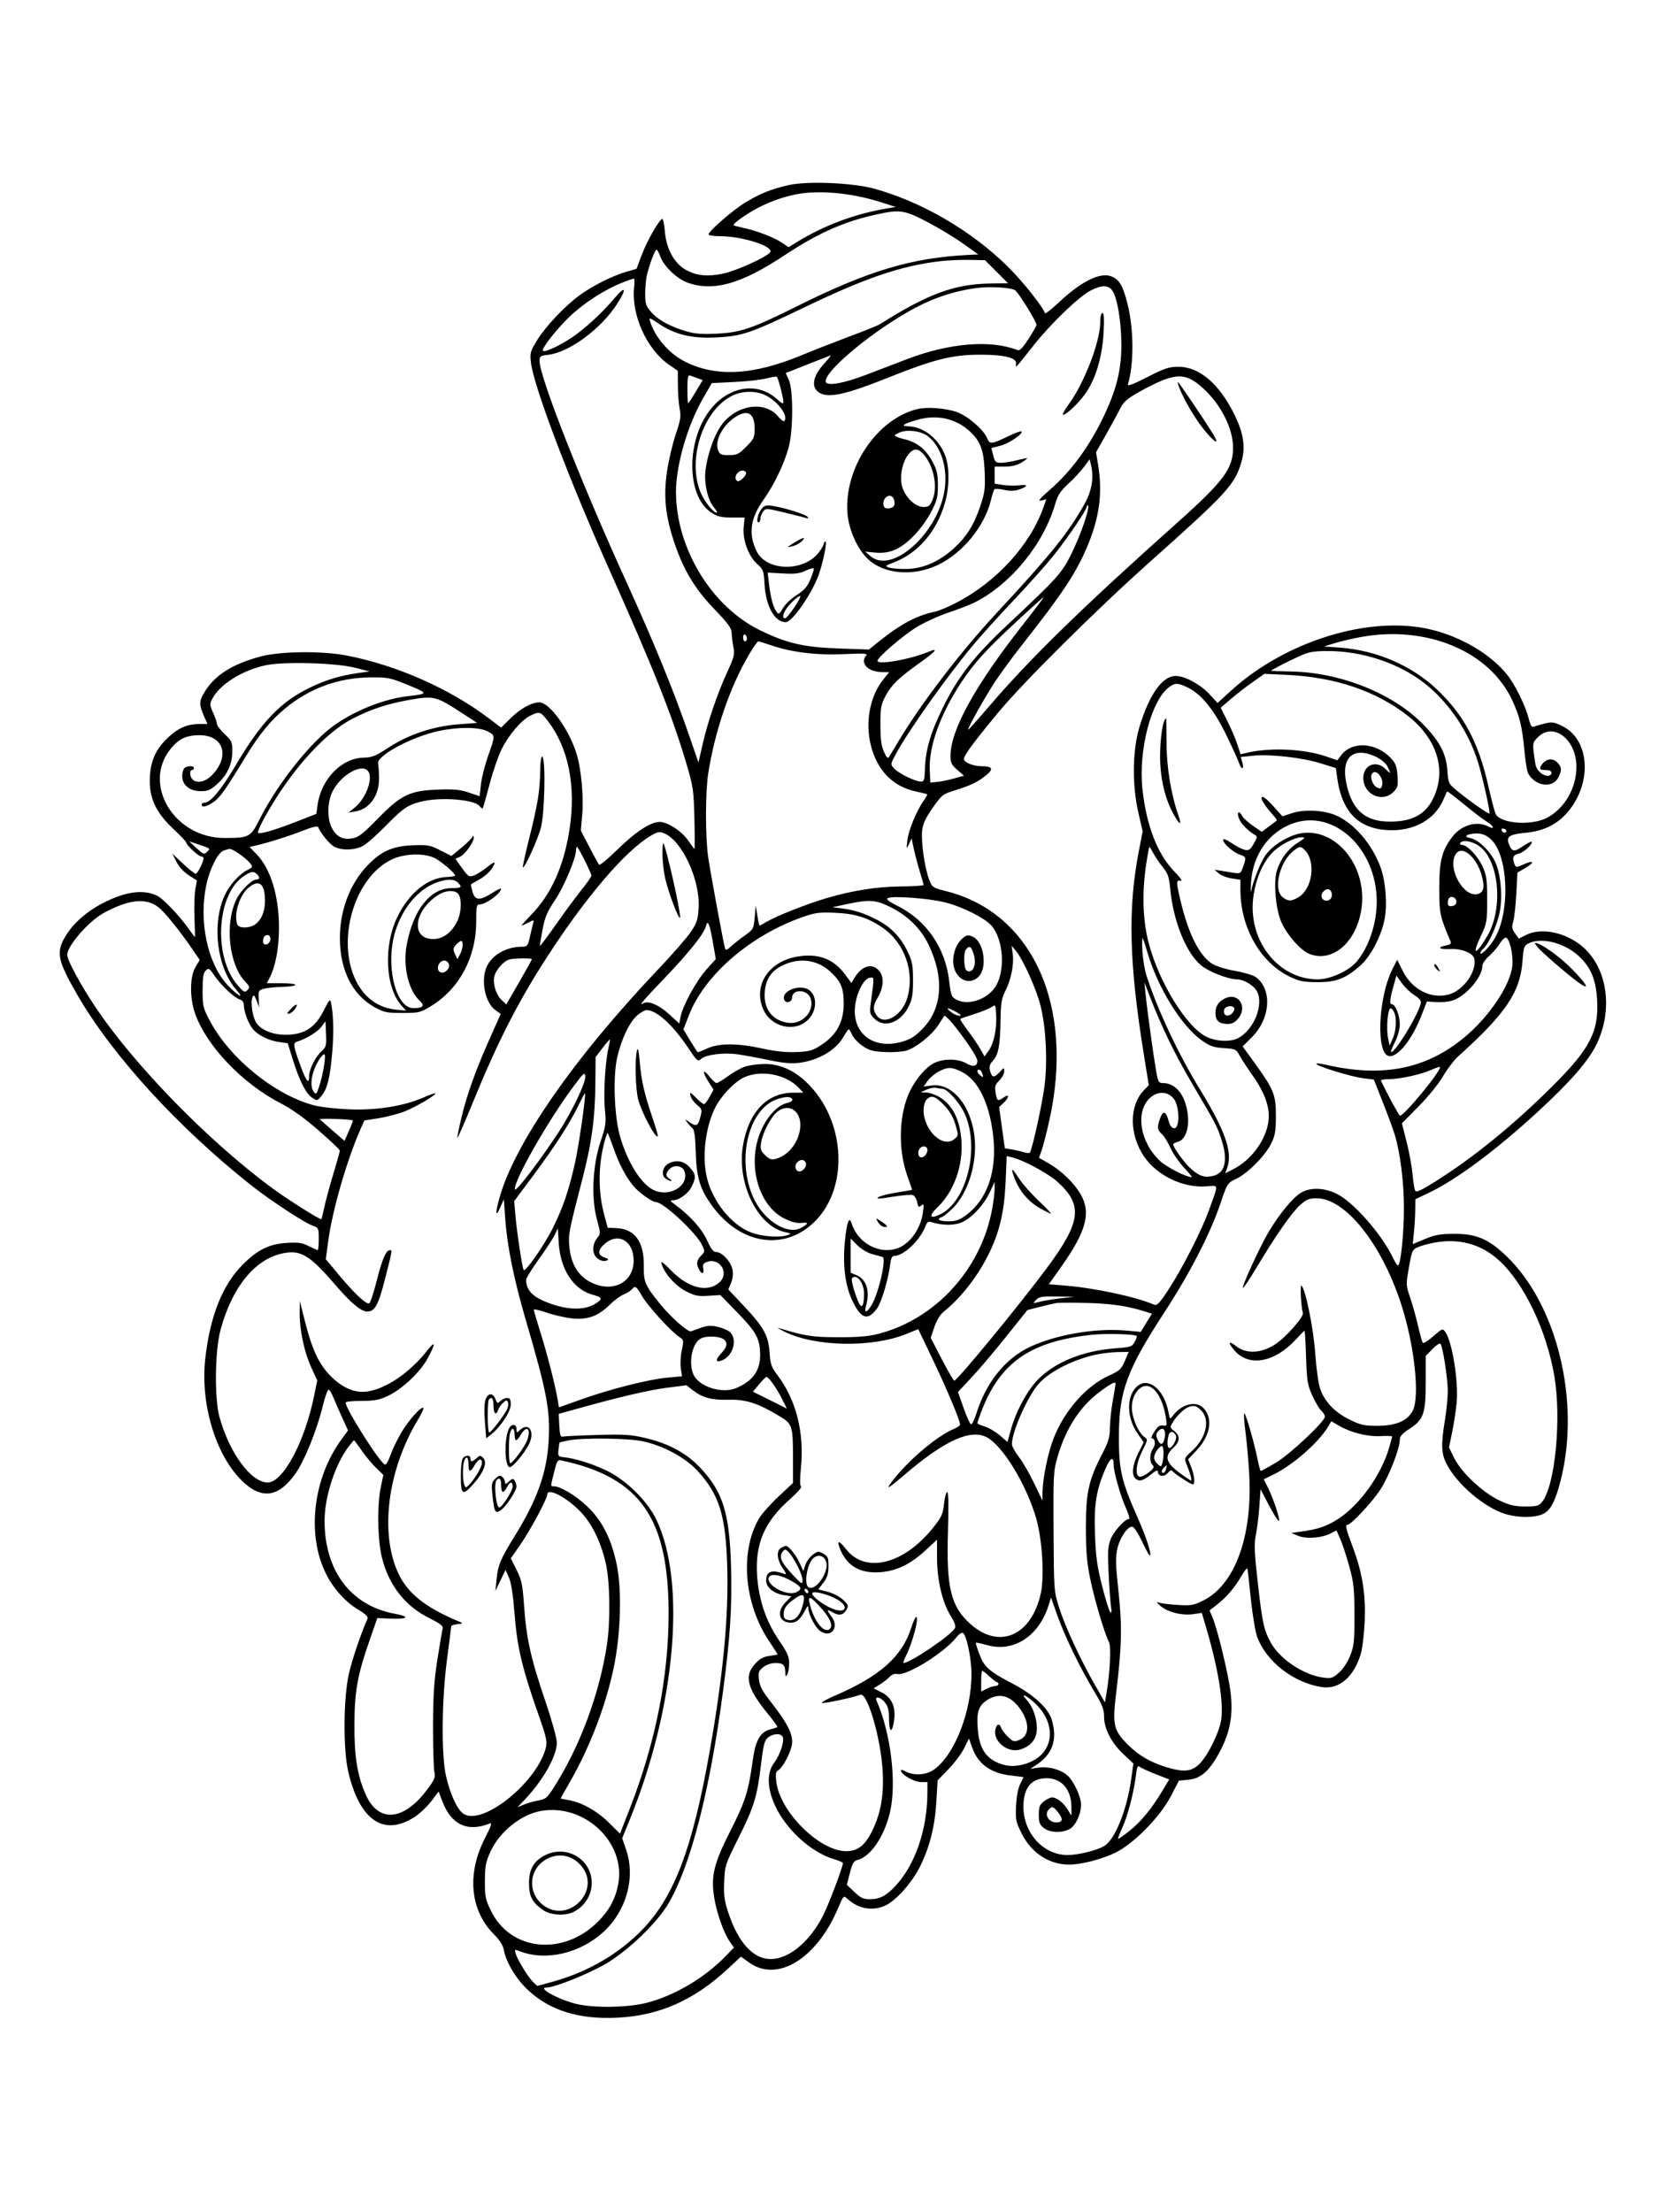 <svg xmlns="http://www.w3.org/2000/svg" width="864" height="1152" viewBox="0 0 864 1152" version="1.1">
	<path d="M 410.500 96.441 C 401.553 98.527, 396.243 100.638, 388.719 105.102 C 382.121 109.018, 369 120.337, 369 122.115 C 369 122.602, 371.813 123.007, 375.250 123.015 C 386.909 123.042, 403.514 128.471, 401.043 131.448 C 398.836 134.108, 383.329 141.087, 376.500 142.494 C 368.787 144.083, 363.323 143.632, 358 140.966 C 351.392 137.656, 347.006 129.948, 346.230 120.279 C 345.953 116.826, 345.372 114, 344.940 114 C 343.500 114, 336.977 125.404, 334.220 132.740 L 331.500 139.980 326 141.583 C 318.792 143.685, 308.268 148.998, 301.733 153.836 C 293.914 159.625, 283.990 170.153, 279.685 177.228 C 276.118 183.089, 275.911 183.855, 276.527 188.920 C 278.044 201.395, 296.241 249.444, 317.268 296.500 C 340.479 348.443, 350.138 372.786, 357.681 398.354 C 360.989 409.565, 361.294 411.713, 361.649 426.250 C 361.861 434.912, 361.861 442, 361.650 442 C 361.439 442, 360.059 440.176, 358.583 437.947 C 355.327 433.026, 347.720 427.997, 343.554 428.009 C 338.802 428.024, 331.058 433.106, 321.473 442.498 C 316.647 447.228, 312.383 450.738, 311.999 450.299 C 311.615 449.859, 309.317 445.675, 306.892 441 L 302.484 432.500 303.205 424.500 C 304.038 415.251, 302.768 400.935, 300.410 393 C 296.591 380.151, 286.275 365.750, 280.888 365.750 C 276.824 365.750, 270.892 369.052, 265.746 374.178 L 260.991 378.913 254.532 374.024 C 234.093 358.554, 206.344 346.309, 180.500 341.357 C 167.568 338.878, 146.058 339.112, 135.803 341.842 C 120.865 345.819, 111.564 351.769, 106.333 360.694 C 103.631 365.305, 103.638 366.950, 106.389 373.250 L 108.027 377 104.263 377.006 C 97.512 377.016, 92.898 378.983, 87.372 384.209 C 80.767 390.456, 78 397.124, 78.001 406.788 C 78.002 416.275, 81.606 423.553, 90.345 431.716 C 94.005 435.134, 97 438.309, 97 438.770 C 97 440.041, 103.426 446, 104.798 446 C 105.459 446, 106 446.395, 106 446.878 C 106 448.826, 102.904 455, 101.927 455 C 101.351 455, 98.372 452.637, 95.306 449.750 L 89.732 444.500 91.913 448.802 C 93.239 451.419, 95.752 454.160, 98.330 455.802 L 102.566 458.500 101.727 463 C 101.265 465.475, 101.064 472.113, 101.280 477.750 C 101.495 483.388, 101.597 488, 101.505 488 C 101.414 488, 99.816 485.863, 97.955 483.250 C 93.301 476.717, 85.047 468.067, 82.014 466.546 C 75.341 463.200, 66.807 464.030, 56.027 469.075 C 46.810 473.388, 39.248 479.568, 34.822 486.405 C 28.925 495.515, 29.595 499.499, 40.090 517.764 C 58.140 549.174, 92.241 586.602, 130.500 616.995 C 140.271 624.757, 158.255 636.601, 162.720 638.216 C 165.913 639.370, 166 639.555, 166 645.201 C 166 648.390, 165.757 651, 165.460 651 C 165.163 651, 163.067 650.054, 160.801 648.899 C 157.443 647.186, 155.373 646.874, 149.591 647.210 C 140.215 647.755, 134.118 650.750, 126.298 658.652 C 115.788 669.272, 109.397 685.374, 106.907 707.507 C 104.294 730.727, 112.083 757.087, 125.569 770.665 C 136 781.166, 145.171 779.988, 154.115 767 C 158.799 760.198, 165.101 744.514, 168.065 732.283 C 169.301 727.186, 170.725 723.330, 171.252 723.655 C 171.775 723.979, 172.868 725.877, 173.680 727.872 C 174.492 729.867, 176.527 734.514, 178.202 738.197 L 181.248 744.895 177.745 749.697 C 162.915 770.035, 159.614 799.458, 169.885 819.760 C 173.756 827.411, 179.950 834.260, 186.589 838.231 C 190.503 840.572, 191.842 841.907, 191.365 842.992 C 187.887 850.902, 183.459 863.976, 181.741 871.407 C 178.840 883.961, 178.634 910.749, 181.348 922.500 C 187.264 948.105, 200.037 956.697, 216.237 945.966 C 218.777 944.284, 222.564 940.667, 224.652 937.929 L 228.449 932.950 230.441 938.191 C 235.036 950.285, 243.639 954.224, 255.188 949.521 C 256.399 949.028, 255.659 951.198, 252.562 957.217 C 243.006 975.787, 244.804 994.857, 257.289 1007.342 C 260.361 1010.414, 261.960 1012.984, 262.453 1015.645 C 263.636 1022.017, 268.959 1030.746, 275.165 1036.493 C 286.539 1047.023, 301.751 1051.695, 321.448 1050.708 C 343.336 1049.610, 361.251 1041.727, 378.821 1025.460 L 385.894 1018.911 390.030 1021.906 C 404.760 1032.577, 425.209 1020.154, 436.449 993.708 C 439.319 986.955, 439.321 986.953, 441.410 988.859 C 446.966 993.929, 454.023 995.271, 460.624 992.513 C 466.337 990.125, 475.067 980.391, 479.324 971.661 C 484.321 961.415, 486.924 950.866, 487.680 937.803 L 488.300 927.105 493.938 921.303 C 497.040 918.111, 500.717 913.210, 502.111 910.410 L 504.644 905.321 506.344 910.105 C 509.410 918.740, 516.182 923.527, 526.915 924.649 C 530.262 924.999, 533 925.377, 533 925.489 C 533 925.601, 532.222 927.224, 531.271 929.096 C 530.223 931.159, 529.392 935.577, 529.162 940.308 C 528.815 947.450, 529.052 948.664, 531.933 954.516 C 537.039 964.886, 546.372 971.034, 556.932 970.983 C 563.178 970.952, 573.857 968.195, 580.787 964.823 C 590.454 960.119, 604.020 946.328, 609.752 935.377 L 614.005 927.254 619.059 926.768 C 625.009 926.197, 629.338 922.623, 634.062 914.382 C 640.470 903.203, 642.390 893.838, 640.866 881.193 C 639.748 871.925, 634.154 848.697, 631.521 842.397 L 629.935 838.601 633.218 836.084 C 638.505 832.028, 642.974 826.890, 646.334 821 C 648.061 817.976, 649.578 816.176, 649.707 817 C 649.836 817.825, 650.630 825.025, 651.473 833 C 652.315 840.975, 653.767 849.637, 654.699 852.249 C 659.292 865.117, 673.655 876.326, 688.378 878.534 C 697.328 879.876, 704.875 873.528, 708.629 861.500 C 709.487 858.750, 710.424 851.100, 710.711 844.500 C 711.336 830.132, 709.561 819.087, 704.422 805.362 C 700.853 795.830, 700.438 794, 701.844 794 C 703.645 794, 714.718 782.116, 718.862 775.734 C 723.344 768.832, 728.963 754.505, 728.987 749.918 C 728.997 747.934, 730.130 746.605, 733.884 744.172 C 741.413 739.293, 742.500 736.220, 742.500 719.806 L 742.500 706.112 745.948 702.554 C 747.844 700.597, 749.735 699.335, 750.150 699.750 C 751.378 700.978, 754 717.769, 753.996 724.381 C 753.994 727.746, 753.327 734.550, 752.514 739.500 C 750.443 752.106, 750.598 756.866, 753.250 762.105 C 758.724 772.917, 773.129 785.179, 784.228 788.475 C 790.876 790.449, 799.313 790.420, 803.555 788.407 C 807.591 786.492, 810.063 781.749, 812.888 770.500 C 823.134 729.705, 810.925 679.450, 784.634 654.204 C 775.262 645.205, 768.964 642.494, 757.500 642.523 C 750.050 642.543, 747.400 643.006, 742.114 645.212 L 735.728 647.877 736.364 641.792 C 736.714 638.445, 737.025 633.185, 737.056 630.103 L 737.113 624.500 743.915 621.258 C 758.658 614.231, 779.164 598.975, 801.250 578.602 C 818.248 562.923, 827.426 552.316, 831.625 543.500 C 840.071 525.764, 837.164 504.627, 824.743 493.459 C 816.039 485.634, 802.838 482.749, 794.705 486.895 L 790.987 488.791 789.024 486.033 C 787.386 483.734, 787.230 482.714, 788.080 479.888 C 788.641 478.025, 789.365 471.524, 789.689 465.442 L 790.278 454.384 794.139 452.162 C 799.337 449.171, 799.059 447.624, 793.750 450.002 C 789.787 451.777, 789.454 451.791, 788.820 450.203 C 787.405 446.658, 787.973 445.165, 790.988 444.503 C 793.670 443.914, 798.622 439.289, 797.631 438.298 C 797.413 438.080, 795.544 439.048, 793.478 440.451 C 788.617 443.749, 787.518 443.664, 785.944 439.866 C 784.216 435.694, 785.880 434.487, 794.463 433.686 C 802.918 432.896, 809.723 429.884, 814.783 424.692 C 829.318 409.777, 828.733 385.587, 813.656 378.102 C 809.459 376.018, 808.278 375.837, 804.662 376.719 C 802.373 377.277, 799.801 378.033, 798.947 378.398 C 797.739 378.915, 797.112 377.960, 796.121 374.094 C 794.397 367.368, 788.995 356.418, 784.878 351.305 C 776.337 340.698, 761.206 331.710, 745.460 327.887 C 713.616 320.157, 669.453 333.691, 640.777 359.967 L 634.111 366.076 629.972 361.586 C 625.207 356.416, 617.084 352, 612.338 352 C 605.336 352, 598.506 361.619, 593.377 378.703 C 589.760 390.753, 589.547 408.845, 592.855 423.205 L 595.089 432.910 593.063 443.412 C 587.329 473.125, 588.027 501.472, 595.657 548.797 L 598.285 565.093 595.696 567.797 C 587.957 575.876, 588.066 590.968, 595.946 602.421 C 602.681 612.210, 616.159 618.663, 628.069 617.801 C 634.913 617.306, 634.734 615.961, 629.688 630 C 625.803 640.807, 616.079 659.934, 608.669 671.343 C 604.090 678.392, 602.578 680.037, 601.213 679.452 C 591.388 675.248, 570.219 670.717, 554.372 669.425 L 546.244 668.763 552.626 659.747 C 565.781 641.161, 568.369 631.425, 562.719 621.783 C 559.311 615.968, 552.767 609.640, 546.308 605.915 L 541.117 602.920 542.498 599.005 C 543.258 596.852, 545.022 589.994, 546.419 583.765 C 559.767 524.252, 538.001 475.527, 492.979 464.133 C 485.606 462.268, 485.476 462.179, 483.840 457.870 C 481.537 451.807, 479.607 438.183, 480.246 432.507 C 480.645 428.974, 482.034 425.985, 485.743 420.687 C 490.543 413.830, 490.933 413.527, 497.603 411.473 C 505.709 408.978, 509.587 407.060, 513.950 403.389 C 517.539 400.368, 516.766 399.042, 511.399 399.015 C 506.866 398.993, 502 397.040, 502 395.243 C 502 393.365, 507.140 386.405, 519.903 371 C 533.104 355.067, 570.915 317.531, 599 292.478 C 638.982 256.812, 643.109 252.312, 646.480 240.716 C 648.738 232.949, 647.749 225.937, 643.023 216.194 C 635.185 200.038, 624.720 191.027, 613.775 191.009 C 608.812 191.001, 606.643 191.718, 597.493 196.389 C 590.045 200.191, 587.079 201.296, 587.424 200.139 C 590.661 189.285, 590.519 171.071, 587.093 157.795 C 584.735 148.656, 582.945 145.634, 578.899 143.958 C 573.034 141.529, 563.006 146.530, 551.002 157.870 C 547.427 161.247, 544.363 163.590, 544.192 163.077 C 543.002 159.505, 532.200 146.010, 524.519 138.500 C 505.588 119.988, 480.292 105.247, 455.589 98.331 C 444.222 95.148, 420.338 94.147, 410.500 96.441 M 417.500 100.715 C 410.314 101.708, 401.967 104.453, 395 108.112 C 388.178 111.695, 381.224 116.700, 382.135 117.372 C 382.336 117.521, 384.763 118.142, 387.529 118.752 C 394.567 120.306, 403.229 123.666, 407.273 126.411 L 410.697 128.734 414.598 126.314 C 429.030 117.362, 445.305 111.289, 462.500 108.439 L 466.500 107.777 459 105.369 C 445.018 100.880, 429.161 99.102, 417.500 100.715 M 457 111.563 C 439.680 115.304, 426.189 121.263, 408.500 132.987 C 386.188 147.774, 371.844 151.892, 358.496 147.344 C 352.729 145.379, 345.807 138.874, 343.915 133.643 C 343.191 131.639, 342.300 130, 341.935 130 C 341.188 130, 338.670 136.471, 337.072 142.500 C 336.488 144.700, 336.009 149.297, 336.006 152.715 C 336.001 158.269, 336.336 159.313, 339.160 162.529 C 342.796 166.671, 349.046 170.085, 357.472 172.535 C 361.979 173.845, 365.719 174.130, 373.429 173.748 C 385.764 173.138, 391.881 171.044, 415 159.514 C 452.110 141.006, 474.886 134.194, 504.500 132.745 L 509.500 132.500 501.500 126.799 C 497.100 123.663, 488.717 118.600, 482.871 115.549 C 471.096 109.401, 468.709 109.034, 457 111.563 M 489.230 136.059 C 468.885 138.554, 450.775 144.732, 419 160.016 C 390.694 173.632, 386.445 175.079, 372.840 175.735 C 360.211 176.344, 351.542 174.248, 343.047 168.531 C 338.322 165.352, 337.939 165.245, 338.545 167.278 C 340.904 175.190, 348.038 183.676, 355.818 187.822 C 372.220 196.564, 391.899 195.636, 417.662 184.904 C 423.073 182.651, 434.025 178.360, 442 175.370 C 449.975 172.380, 457.175 169.507, 458 168.984 C 483.190 153.030, 497.063 147.899, 515.736 147.632 L 524.972 147.500 518.976 141.500 L 512.981 135.500 504.740 135.333 C 500.208 135.242, 493.228 135.568, 489.230 136.059 M 325.971 146.442 C 314.946 150.505, 302.604 158.597, 294.366 167.162 C 287.366 174.440, 281.554 182.351, 282.882 182.794 C 284.748 183.416, 294.742 178.316, 300.760 173.671 C 307.920 168.143, 314.225 162.111, 320.273 155 C 325.976 148.295, 326.495 150.388, 321.165 158.595 C 312.836 171.418, 296.335 183.532, 285.538 184.749 C 281.372 185.218, 281 185.487, 281 188.025 C 281 196.228, 302.553 251.081, 325.981 302.500 C 340.797 335.018, 350.838 359.584, 358.997 383.276 L 363.742 397.052 365.996 387.276 C 368.743 375.364, 373.760 360.720, 378.919 349.555 C 382.361 342.104, 382.681 340.752, 381.929 336.858 C 381.466 334.461, 381.063 331.150, 381.034 329.500 C 380.991 327.122, 379.168 324.619, 372.240 317.424 C 362.044 306.836, 356.136 297.130, 351.385 283.158 C 346.538 268.905, 345.448 258.636, 347.388 245.484 C 348.248 239.651, 350.283 230.969, 351.910 226.190 C 354.426 218.801, 354.735 216.826, 353.978 213 C 353.488 210.525, 353.068 205.034, 353.044 200.798 L 353 193.096 348.563 190.044 C 336.787 181.941, 328.631 163.836, 330.258 149.404 C 330.531 146.982, 330.472 145.032, 330.127 145.070 C 329.782 145.109, 327.912 145.726, 325.971 146.442 M 508.472 149.998 C 498.734 151.343, 490.064 153.899, 481.197 158.041 C 460.630 167.649, 430 191.898, 430 198.573 C 430 201.300, 438.922 199.843, 451.325 195.090 C 457.196 192.841, 466.613 189.231, 472.250 187.070 C 494.368 178.589, 515.937 176.818, 530 182.328 C 531.047 182.739, 532.708 181.040, 535.496 176.708 C 537.694 173.294, 539.636 169.958, 539.811 169.295 C 540.137 168.059, 530.889 152.972, 528.712 151.189 C 526.921 149.723, 515.382 149.043, 508.472 149.998 M 568.067 151.264 C 561.996 154.326, 547.234 168.520, 538.179 180 C 528.749 191.957, 528.757 191.949, 529.166 189.529 C 529.705 186.347, 523.327 184.699, 510.500 184.706 C 495.948 184.715, 486.508 187.068, 462.540 196.663 C 441.479 205.094, 432.352 207.233, 427.444 204.888 C 422.148 202.357, 422.864 196.284, 429.284 189.286 C 431.603 186.758, 433.020 184.872, 432.434 185.095 C 431.847 185.318, 426.382 187.470, 420.288 189.878 L 409.209 194.256 410.828 197.878 C 413.182 203.146, 413.119 224.235, 410.723 233 C 408.352 241.673, 403.101 252.599, 397.593 260.317 C 390.671 270.018, 389.620 278.228, 394.149 287.237 C 399.349 297.582, 418.683 297.838, 426.442 287.665 C 427.849 285.820, 429 283.791, 429 283.156 C 429 282.520, 429.410 282, 429.911 282 C 430.797 282, 429.081 290.928, 426.836 298 C 423.685 307.928, 412.763 324, 409.168 324 C 403.512 324, 398.864 315.781, 398.197 304.599 C 397.753 297.163, 397.530 296.527, 394.412 293.789 C 389.858 289.790, 386.647 281.074, 387.304 274.496 L 387.805 269.493 381.083 269.496 C 375.463 269.499, 373.697 269.061, 370.302 266.816 C 357.263 258.196, 357.293 228.674, 370.357 212.768 C 380.121 200.881, 394.791 198.822, 404.773 207.939 C 407.305 210.253, 407.997 210.523, 407.988 209.194 C 407.974 207.107, 405.323 196.989, 404.602 196.268 C 404.313 195.979, 401.922 196.323, 399.288 197.031 C 396.655 197.740, 389.143 198.585, 382.595 198.910 L 370.689 199.500 365.875 207.905 C 357.957 221.732, 351.958 242.724, 352.035 256.338 C 352.202 285.848, 370.742 316.107, 396.180 328.386 C 410.054 335.084, 418.656 337.045, 437.009 337.698 L 452.517 338.250 457.009 334.623 C 468.859 325.055, 477.302 320.517, 487 318.507 C 488.925 318.107, 493.875 316.030, 498 313.890 C 519.021 302.984, 536.509 283.815, 543.490 264.029 L 544.917 259.983 542.239 260.655 C 540.209 261.164, 541.419 259.707, 547.237 254.632 C 557.545 245.643, 566.891 233.020, 573.993 218.500 C 581.370 203.416, 584 193.139, 584 179.398 C 584 167.895, 581.953 155.383, 579.444 151.554 C 577.343 148.349, 574.015 148.264, 568.067 151.264 M 573 167.770 C 573 177.853, 564.836 199.175, 556.657 210.450 C 554.682 213.172, 553.279 215.612, 553.538 215.871 C 554.476 216.809, 561.586 210.197, 565.269 204.962 C 570.618 197.358, 574.061 185.826, 574.737 173.250 C 575.131 165.904, 574.963 163, 574.144 163 C 573.445 163, 573 164.857, 573 167.770 M 358 202.531 C 358 206.639, 358.172 210, 358.383 210 C 358.594 210, 360.384 207.285, 362.360 203.967 L 365.954 197.933 363.227 196.937 C 361.727 196.389, 359.938 195.743, 359.250 195.502 C 358.322 195.176, 358 196.989, 358 202.531 M 605.500 198.037 C 602.750 199.100, 597.125 201.889, 593 204.235 C 587.105 207.587, 585.079 209.356, 583.531 212.500 C 582.447 214.700, 579.144 220.775, 576.190 226 L 570.818 235.500 571.909 242.193 C 574.313 256.937, 572.563 269.736, 566.053 285.035 C 560.233 298.711, 553.219 309.254, 532.147 336 C 527.597 341.775, 521.476 350.100, 518.546 354.500 C 513.260 362.437, 503.417 380, 504.255 380 C 504.495 380, 509.568 374.308, 515.528 367.352 C 536.702 342.638, 563.866 316.154, 613.500 271.834 C 637.303 250.579, 642.225 243.921, 642.174 233.048 C 642.127 223.239, 636.088 211.097, 627.052 202.646 C 619.352 195.443, 614.753 194.460, 605.500 198.037 M 614.078 201.705 C 616.440 207.917, 622.329 217.936, 627.046 223.765 C 632.623 230.658, 635.438 232.102, 631.889 226.250 C 627.755 219.435, 613.969 199, 613.505 199 C 613.254 199, 613.512 200.217, 614.078 201.705 M 381.248 206.106 C 365.893 213.707, 357.582 239.935, 365.119 257 C 367.113 261.514, 371.588 267, 373.276 267 C 373.772 267, 373.046 265.654, 371.662 264.010 C 368.533 260.292, 366.568 251.314, 367.441 244.731 C 368.712 235.151, 372.761 224.553, 376.982 219.758 C 385.241 210.376, 398.617 209.003, 405.227 216.858 C 406.630 218.525, 408.053 219.614, 408.389 219.278 C 410.813 216.854, 405.407 209.269, 398.885 205.941 C 393.835 203.365, 386.650 203.432, 381.248 206.106 M 477.618 213.051 C 456.537 218.332, 439.485 243.863, 441.354 267.344 C 442.035 275.886, 446.508 285.890, 451.971 291.087 C 460.289 299, 475.447 300.323, 488.312 294.258 C 501.180 288.192, 512.758 274.106, 516.059 260.500 C 516.726 257.750, 517.548 255.185, 517.886 254.800 C 518.224 254.415, 520.471 254.543, 522.881 255.084 C 525.907 255.764, 528.299 255.726, 530.617 254.961 C 535.425 253.375, 535.679 252.099, 531.064 252.718 C 528.899 253.009, 525.074 252.938, 522.564 252.562 L 518 251.877 518 247.439 L 518 243 523.250 242.996 C 526.718 242.994, 529.603 242.320, 531.750 241.011 C 533.538 239.921, 535 238.864, 535 238.661 C 535 238.459, 532.652 238.902, 529.782 239.646 C 526.912 240.391, 523.142 241, 521.404 241 C 518.573 241, 518.141 240.598, 517.267 237.152 L 516.290 233.304 520.998 232.097 C 525.484 230.947, 533.085 225.796, 531.975 224.656 C 531.687 224.360, 528.762 225.410, 525.475 226.990 C 516.158 231.470, 515.463 231.531, 514 227.999 C 512.190 223.629, 503.794 216.462, 498.244 214.548 C 492.254 212.483, 482.664 211.787, 477.618 213.051 M 383.457 216.863 C 376.600 221.044, 372.059 229.396, 373.945 234.356 C 374.833 236.692, 375.493 237, 379.607 237 C 383.771 237, 384.725 236.539, 388.632 232.632 C 392.638 228.625, 393 227.844, 393 223.203 C 393 215.377, 389.600 213.117, 383.457 216.863 M 478.154 218.515 C 470.458 220.664, 468.589 221.926, 473 221.992 C 481.150 222.114, 489.393 228.836, 492.472 237.872 C 494.636 244.221, 494.399 254.484, 491.902 262.645 C 487.399 277.360, 477.846 288.215, 465.159 293.031 C 460.887 294.653, 460.770 294.796, 463.067 295.582 C 464.405 296.040, 468.553 296.356, 472.284 296.285 C 480.701 296.125, 489.131 292.447, 496.644 285.655 C 503.322 279.619, 507.235 273.382, 510.537 263.512 C 512.897 256.456, 513.162 254.356, 512.800 245.512 C 512.332 234.028, 510.529 229.427, 504.382 224.030 C 497.348 217.855, 487.746 215.836, 478.154 218.515 M 468.750 225.110 C 467.238 225.691, 466 226.473, 466 226.847 C 466 227.221, 468.252 228.062, 471.004 228.715 C 477.582 230.278, 482.030 233.805, 485.545 240.246 C 487.912 244.584, 488.420 246.729, 488.456 252.550 C 488.494 258.663, 488.039 260.509, 485.033 266.434 C 483.091 270.261, 479.083 275.788, 475.924 278.997 C 469.043 285.985, 463.322 288.478, 455.815 287.756 L 450.595 287.255 453.353 289.627 C 464.473 299.192, 488.435 277.831, 491.925 255.240 C 493.718 243.636, 490.007 231.989, 482.905 226.932 C 479.367 224.413, 472.772 223.564, 468.750 225.110 M 473.076 236.631 C 470.165 240.331, 468.707 246.563, 469.506 251.889 C 470.400 257.850, 476.203 264, 480.933 264 C 483.649 264, 484.326 263.465, 485.668 260.253 C 488.530 253.403, 486.235 242.294, 480.709 236.250 C 478 233.288, 475.612 233.407, 473.076 236.631 M 564.500 243.184 C 562.850 245.402, 559.194 249.332, 556.376 251.919 C 552.303 255.657, 550.915 257.779, 549.614 262.256 C 543.452 283.452, 526.475 304.214, 507.483 313.779 C 505.274 314.892, 499.199 317.234, 493.983 318.982 C 488.768 320.731, 481.184 324.216, 477.132 326.726 C 469.931 331.186, 457 342.355, 457 344.115 C 457 346.391, 473.948 343.427, 483.317 339.512 C 489.071 337.108, 487.657 339.009, 479.237 345 C 468.143 352.893, 464.201 356.698, 461.173 362.437 C 458.789 366.955, 458.503 368.576, 458.517 377.500 C 458.528 385.036, 458.982 388.486, 460.359 391.500 C 461.804 394.662, 462.381 395.186, 463.115 394 C 463.626 393.175, 465.722 389.689, 467.772 386.254 C 479.656 366.342, 500.293 339.355, 519.085 319.154 C 546.912 289.240, 556.056 277.924, 564.623 262.794 C 568.476 255.989, 569.746 249.142, 568.326 242.826 L 567.500 239.153 564.500 243.184 M 384.200 246.200 C 382.754 247.646, 382.643 249.661, 383.964 250.477 C 385.220 251.254, 389.254 247.220, 388.477 245.964 C 387.661 244.643, 385.646 244.754, 384.200 246.200 M 461.229 259.171 C 459.743 260.657, 459.619 263.647, 461.009 264.506 C 461.564 264.848, 462.940 264.836, 464.067 264.479 C 465.577 263.999, 466.035 263.130, 465.808 261.173 C 465.470 258.257, 463.155 257.245, 461.229 259.171 M 396.871 264.660 C 394.877 266.949, 393.577 272, 394.981 272 C 395.541 272, 396 271.186, 396 270.191 C 396 269.196, 396.629 267.522, 397.398 266.470 C 398.770 264.594, 398.983 264.602, 408.648 266.920 C 414.067 268.219, 419.136 269.520, 419.914 269.811 C 420.795 270.140, 421.062 269.910, 420.624 269.200 C 419.849 267.947, 408.811 264.449, 402.486 263.452 C 399.309 262.952, 398.139 263.203, 396.871 264.660 M 566 263.705 C 566 265.473, 556.125 280.048, 548.523 289.500 C 544.542 294.450, 535.303 304.800, 527.992 312.500 C 520.680 320.200, 511.308 330.550, 507.165 335.500 C 493.055 352.356, 473.184 380.335, 466.508 392.747 C 463.717 397.934, 463.707 398.019, 465.593 400.139 C 467.827 402.651, 476.611 406.976, 479.506 406.990 C 481.289 406.999, 481.532 406.284, 481.691 400.575 C 481.967 390.626, 484.605 381.575, 491.038 368.500 C 499.025 352.265, 507.281 341.695, 524.789 325.287 C 551.086 300.641, 553.017 298.484, 558.163 288 C 562.964 278.221, 567.700 264.366, 566.614 263.280 C 566.276 262.943, 566 263.134, 566 263.705 M 413.500 282.672 C 409.718 285.020, 409.663 285.120, 412.500 284.515 C 414.150 284.162, 416.387 283.002, 417.472 281.937 C 420.135 279.322, 418.369 279.649, 413.500 282.672 M 419.500 297.201 C 416.299 298.708, 413.931 298.993, 407.646 298.629 L 399.791 298.175 400.463 303.837 C 401.336 311.204, 402.632 316.114, 404.307 318.406 C 405.568 320.130, 405.795 320.013, 407.813 316.592 C 409 314.581, 412.191 311.555, 414.905 309.868 C 418.718 307.498, 420.325 305.671, 421.979 301.828 C 423.155 299.092, 423.979 296.509, 423.809 296.086 C 423.639 295.663, 421.700 296.165, 419.500 297.201 M 412.083 313.917 C 408.388 317.612, 406.648 322, 408.878 322 C 410.091 322, 417.472 311.138, 416.750 310.416 C 416.429 310.096, 414.329 311.671, 412.083 313.917 M 529.674 323.429 C 513.556 338.393, 507.442 345.091, 500.858 355 C 489.909 371.477, 483.674 388.585, 484.203 400.700 L 484.500 407.500 488 407.199 C 489.925 407.033, 493.864 406.233, 496.752 405.420 L 502.004 403.943 498.502 400.868 C 495.554 398.279, 495.001 397.137, 495.006 393.646 C 495.024 380.171, 507.883 356.879, 532.766 325.250 C 538.932 317.413, 543.771 311, 543.520 311 C 543.268 311, 537.038 316.593, 529.674 323.429 M 387 331.941 C 387 333.073, 387.450 334, 388 334 C 388.550 334, 389 333.352, 389 332.559 C 389 331.766, 388.550 330.840, 388 330.500 C 387.450 330.160, 387 330.809, 387 331.941 M 709.500 331.588 C 705.100 332.350, 698.800 333.799, 695.500 334.809 L 689.500 336.644 698 337.268 C 716.763 338.646, 735.048 346.497, 748.108 358.783 C 762.315 372.149, 769.941 386.401, 775.080 409.188 C 776.684 416.304, 778.444 422.961, 778.991 423.982 C 781.613 428.882, 797.324 430.079, 805.379 425.992 C 814.725 421.250, 821 410.520, 821 399.278 C 821 385.053, 809.009 375.837, 800.966 383.880 C 797.951 386.895, 797.955 386.855, 799.594 397.721 C 800.101 401.084, 803.180 404, 806.223 404 C 807.200 404, 808 403.325, 808 402.500 C 808 401.500, 807 401, 805 401 C 801.736 401, 801.323 400.243, 803.250 397.792 C 805.412 395.041, 808.683 394.683, 810.949 396.949 C 813.381 399.381, 813.509 401.116, 811.535 404.932 C 808.533 410.738, 799.441 409.429, 795.823 402.670 C 795.278 401.651, 794.429 396.471, 793.936 391.159 C 792.739 378.248, 791.426 372.863, 787.393 364.333 C 775.507 339.191, 743.443 325.712, 709.500 331.588 M 389.955 341.077 C 380.098 357.955, 372.406 380.369, 368.878 402.500 C 367.296 412.422, 367.276 435.824, 368.841 446.500 C 370.078 454.942, 376.840 491.507, 377.608 493.909 C 377.950 494.976, 378.718 494.704, 380.780 492.786 C 382.276 491.394, 385.525 488.819, 388 487.063 C 392.343 483.983, 392.519 483.655, 393.042 477.686 L 393.585 471.500 394.421 476.750 C 394.881 479.637, 395.399 482, 395.572 482 C 395.744 482, 397.409 481.101, 399.271 480.003 C 404.472 476.934, 420.886 470.471, 430.690 467.632 C 444.594 463.605, 456.554 461.739, 469.247 461.615 C 475.708 461.552, 480.996 461.210, 480.997 460.855 C 480.999 460.501, 480.118 457.351, 479.040 453.855 C 477.962 450.360, 476.557 445.053, 475.917 442.062 L 474.754 436.624 473.379 439.562 C 472.050 442.401, 472.022 442.332, 472.566 437.500 C 473.149 432.319, 477.374 422.092, 481.086 416.879 C 482.259 415.232, 483.057 413.762, 482.859 413.612 C 482.662 413.462, 479.916 412.782, 476.758 412.100 C 464.908 409.542, 456.690 401.018, 453.492 387.967 C 450.520 375.842, 453.077 362.466, 460.015 353.832 L 463.094 350 459.297 349.985 C 452.178 349.958, 447.756 345.409, 451.023 341.473 C 452.031 340.258, 450.367 340.138, 439.349 340.633 C 425.208 341.269, 412.173 339.681, 401.593 336.035 C 398.345 334.916, 395.327 334, 394.888 334 C 394.448 334, 392.228 337.185, 389.955 341.077 M 676.500 341.811 C 669.895 344.843, 661.995 348.911, 662.009 349.270 C 662.015 349.397, 666.627 349.578, 672.259 349.673 C 697.890 350.105, 725.205 360.969, 741 377.012 C 749.718 385.868, 753.149 392.353, 753.780 401.171 C 754.262 407.909, 754.360 408.114, 758.886 411.842 C 765.164 417.013, 775.247 424.086, 775.698 423.635 C 776.234 423.099, 772.123 404.611, 769.778 397.012 C 764.831 380.979, 754.572 365.793, 742 355.892 C 728.598 345.337, 709.453 338.970, 691.292 339.028 C 683.852 339.052, 681.577 339.480, 676.500 341.811 M 138 346.505 C 125.757 349.273, 114.376 356.504, 110.516 363.969 C 109.163 366.586, 109.206 367.236, 110.992 371.173 C 112.072 373.553, 112.967 376.175, 112.980 377 C 112.993 377.825, 114.803 380.193, 117.002 382.262 C 120.688 385.730, 120.998 386.433, 120.978 391.262 C 120.950 397.974, 118.393 403.526, 113.153 408.250 C 109.688 411.375, 108.267 412, 104.632 412 C 97.191 412, 93.175 406.919, 95.607 400.582 C 96.264 398.869, 101 398.358, 101 400 C 101 400.550, 100.550 401, 100 401 C 98.607 401, 98.747 404.347, 100.200 405.800 C 102.591 408.191, 107.097 407.177, 110.604 403.458 C 119.964 393.534, 116.306 382.706, 103.645 382.857 C 96.939 382.937, 93.239 384.680, 89.056 389.729 C 73.733 408.223, 90.639 436.446, 117 436.381 C 129.669 436.350, 130.517 435.915, 134.904 427.202 C 144.744 407.663, 162.384 385.581, 175 377.012 C 186.123 369.458, 200.576 363.871, 212.500 362.517 C 223.155 361.308, 223.153 361.049, 212.447 356.697 C 203.136 352.912, 201.892 352.659, 193 352.740 C 176.383 352.892, 161.302 358.362, 148.575 368.855 C 141.050 375.059, 134.900 382.551, 128 393.919 C 117.458 411.286, 114.478 415.486, 111.102 417.736 C 107.500 420.136, 105 420.654, 105 419 C 105 418.450, 105.659 418, 106.465 418 C 109.591 418, 115.076 411.470, 122.554 398.844 C 136.207 375.795, 145.950 365.583, 161.500 358.022 C 169.726 354.022, 177.376 351.738, 187 350.408 L 192.500 349.648 185 347.740 C 174.744 345.133, 147.265 344.410, 138 346.505 M 652.379 355.199 C 649.012 357.565, 643.893 361.536, 641.002 364.024 L 635.747 368.547 639.234 375.524 C 641.151 379.361, 643.477 384.811, 644.402 387.635 L 646.084 392.770 649.792 391.925 C 661.986 389.147, 679.207 389.995, 690.760 393.945 L 696.500 395.907 698.354 393.426 C 704.052 385.797, 716.561 386.491, 724.436 394.873 C 726.838 397.430, 727.450 399.077, 727.801 403.929 C 728.187 409.263, 727.971 410.119, 725.661 412.430 C 719.849 418.242, 710 413.654, 710 405.134 C 710 398.325, 716.701 395.610, 721.545 400.455 C 724.380 403.289, 724.575 403.012, 722.527 399.053 C 720.736 395.589, 713.711 392, 708.723 392 C 702.112 392, 699.226 397.646, 701.015 407.080 C 703.969 422.656, 711.823 428.837, 727.269 427.744 C 736.527 427.088, 742.504 423.453, 746.154 416.260 C 753.561 401.663, 748.733 385.121, 733.536 373.029 C 717.126 359.971, 695.543 352.608, 670.252 351.441 L 658.500 350.898 652.379 355.199 M 609.118 357.630 C 599.657 364.256, 592.713 390.655, 595.014 411.250 C 597.124 430.138, 602.790 444.728, 611.513 453.734 C 614.736 457.062, 616.049 458.985, 614.892 458.682 C 612.479 458.051, 612.485 459.295, 614.951 469.578 C 619.049 486.673, 624.735 497.819, 631.485 501.991 C 633.417 503.185, 638.711 504.805, 643.249 505.590 C 647.787 506.376, 652.625 507.834, 654 508.830 C 662.716 515.147, 661.703 530.392, 651.917 540.178 L 647.169 544.926 653.176 553.213 C 663.408 567.329, 664.492 569.994, 664.480 581 C 664.471 589.025, 664.090 591.276, 662.029 595.500 C 658.946 601.816, 649.913 610.931, 643.846 613.848 C 639.197 616.083, 639.187 616.099, 635.387 627.293 C 630.197 642.584, 619.544 663.249, 606.668 683 C 586.799 713.480, 582.787 724.365, 582.712 748 C 582.657 765.309, 583.994 771.141, 592.337 790 C 597.287 801.191, 600.100 810, 598.722 810 C 598.447 810, 596.619 806.625, 594.660 802.500 C 592.626 798.216, 590.472 795, 589.638 795 C 587.089 795, 583.192 800.784, 581.924 806.450 C 580.904 811.007, 580.999 814.710, 582.493 828.574 C 584.457 846.806, 584.226 857.323, 581.335 881.234 C 579.270 898.309, 579.870 901, 587.419 908.549 C 593.094 914.224, 599.376 917.850, 607.932 920.388 C 616.532 922.940, 620.447 922.552, 624.456 918.750 C 628.857 914.577, 634.843 902.611, 635.958 895.756 C 637.411 886.831, 634.424 868.633, 627.905 846.697 L 625.884 839.895 621.477 840.556 C 615.743 841.416, 608.170 839.553, 604.452 836.369 C 602.353 834.570, 602.078 834.044, 603.500 834.546 C 604.600 834.934, 608.978 835.478, 613.230 835.753 C 620.158 836.203, 621.528 835.977, 626.444 833.571 C 643.043 825.450, 652.322 800.265, 650.603 768 C 650.236 761.125, 649.356 751.112, 648.647 745.750 C 647.937 740.388, 647.665 736, 648.042 736 C 648.817 736, 653.277 751.537, 655.003 760.250 C 655.629 763.413, 656.369 766, 656.646 766 C 656.923 766, 660.379 764.104, 664.325 761.786 C 671.691 757.460, 690 740.265, 690 737.673 C 690 736.923, 689.151 735.541, 688.113 734.602 C 687.075 733.663, 684.969 730.106, 683.433 726.697 C 680.922 721.124, 680.595 719.116, 680.192 706.750 C 679.945 699.188, 679.586 693, 679.392 693 C 679.199 693, 677.145 695.057, 674.828 697.571 C 663.839 709.492, 650.530 711.924, 643.030 703.381 C 639.385 699.229, 639.676 697.813, 643.549 700.860 C 649.128 705.249, 656.838 704.867, 664.450 699.825 C 669.792 696.287, 679.131 685.631, 678.547 683.740 C 677.553 680.522, 676.969 668.577, 677.851 669.500 C 680.029 671.781, 684.088 691.984, 684.982 705 C 685.493 712.425, 686.630 720.585, 687.509 723.133 C 689.854 729.928, 695.062 735.413, 702.771 739.208 C 708.664 742.109, 710.410 742.498, 717.479 742.483 C 726.979 742.462, 732.912 739.940, 735.690 734.740 C 739.601 727.419, 736.631 700.198, 729.567 678.636 C 719.355 647.460, 700.569 624.039, 685.753 624.009 C 681.714 624.001, 680.420 624.529, 677.080 627.546 C 672.624 631.572, 664.475 643.251, 654.565 659.814 C 650.841 666.037, 647.587 670.920, 647.332 670.666 C 646.622 669.956, 656.068 649.376, 660.718 641.500 C 666.348 631.966, 673.781 623.075, 677.984 620.847 C 682.812 618.288, 689.423 618.518, 695.755 621.466 C 704.592 625.580, 719.471 642.435, 725.585 655.256 C 726.567 657.315, 727.685 659, 728.070 659 C 729.465 659, 731.187 642.191, 731.158 628.858 C 731.130 615.486, 729.281 600.663, 726.444 591.066 C 725.701 588.555, 722.935 581.029, 720.297 574.343 L 715.500 562.186 710 561.499 C 703.850 560.731, 686.373 555.412, 685.532 554.053 C 685.234 553.570, 687.580 553.773, 690.745 554.504 C 719.890 561.233, 742.555 556.769, 762.415 540.387 C 775.600 529.512, 786.682 512.958, 787.640 502.708 C 788.153 497.214, 786.255 488.918, 784.338 488.279 C 783.724 488.075, 782.254 489.471, 781.072 491.384 C 779.890 493.296, 777.366 496.228, 775.462 497.900 C 773.558 499.571, 772 501.871, 772 503.009 C 772 508.796, 763.512 518.686, 756.583 520.973 C 754.560 521.640, 750.703 522.032, 748.011 521.843 L 743.118 521.500 740.398 528.500 C 735.575 540.915, 728.567 550, 723.814 550 C 716.494 550, 717.482 519.783, 725.304 504.390 L 727.645 499.784 730.573 505.642 C 735.420 515.343, 745.315 520.393, 754.538 517.873 C 762.063 515.818, 769.088 506.035, 767.840 499.350 C 767.279 496.347, 761.229 493.876, 755.249 494.208 C 749.542 494.525, 748.132 493.324, 753.055 492.339 C 755.384 491.873, 755.945 491.345, 755.415 490.114 C 749.924 477.363, 749.577 475.723, 749.568 462.500 C 749.559 448.268, 750.932 442.888, 756.409 435.708 C 761.088 429.574, 769.193 427.287, 775.182 430.412 C 778.939 432.371, 777.870 429.945, 773.959 427.635 C 772.322 426.668, 767.134 422.705, 762.432 418.830 C 757.730 414.955, 753.772 411.945, 753.638 412.142 C 753.503 412.339, 752.581 414.369, 751.589 416.652 C 747.365 426.373, 737.230 432.350, 725 432.334 C 708.093 432.311, 698.869 423.426, 696.365 404.751 L 695.728 400.001 688.029 397.569 C 678.504 394.560, 661.714 392.625, 652.852 393.515 L 646.192 394.184 647.026 397.092 C 647.488 398.700, 647.475 400, 646.998 400 C 646.523 400, 645.827 398.988, 645.450 397.750 C 645.073 396.512, 642.158 390.068, 638.972 383.429 C 632.493 369.927, 625.745 361.507, 618.651 358.073 C 613.487 355.573, 612.143 355.511, 609.118 357.630 M 212.500 364.604 C 201.531 366.557, 192.955 369.424, 183.500 374.299 C 168.625 381.967, 150.484 402.462, 137.474 426.298 C 135.433 430.037, 134.029 433.362, 134.353 433.686 C 135.232 434.565, 143.235 432.234, 154.626 427.781 L 164.752 423.823 165.369 419.321 C 167.233 405.726, 177.861 394.764, 189.397 394.537 C 193.781 394.451, 195.627 393.699, 202.500 389.200 C 212.823 382.443, 225.917 378.120, 238.982 377.157 L 248.500 376.456 241.355 371.802 C 226.811 362.328, 226.173 362.169, 212.500 364.604 M 276.215 372.665 C 271.518 374.980, 264.890 382.750, 261.175 390.297 C 259.417 393.868, 256.587 402.125, 254.888 408.645 C 253.188 415.165, 251.613 420.692, 251.388 420.927 C 251.163 421.162, 250.421 420.629, 249.740 419.743 C 247.235 416.490, 230.813 415.002, 220.799 417.122 C 212.806 418.813, 210.263 420.463, 200.956 429.990 C 196.257 434.800, 190.857 439.549, 188.956 440.544 C 184.202 443.031, 176.741 442.939, 173.246 440.350 C 170.625 438.408, 166.571 433.214, 165.747 430.740 C 165.484 429.951, 162.803 430.579, 157.429 432.689 C 150.111 435.563, 139.440 438.904, 132.726 440.423 L 129.952 441.050 133.476 444.678 C 140.953 452.378, 145.241 466.288, 145.289 483 C 145.320 493.545, 143.525 503.150, 140.394 509.206 L 138.949 512 146.474 512 C 155.886 512, 156.458 513.625, 147.141 513.897 C 143.369 514.007, 138.982 514.453, 137.391 514.888 C 134.709 515.622, 134.516 515.998, 134.723 520.090 L 134.947 524.500 133.587 521 C 132.459 518.098, 132.101 517.807, 131.489 519.296 C 130.385 521.983, 131.517 529.614, 133.460 532.579 C 136.203 536.765, 143.146 539.287, 150.617 538.812 C 159.322 538.257, 164.359 534.699, 168.690 526.046 C 171.450 520.530, 171.947 519.997, 172.381 522.086 C 173.664 528.256, 173.911 537.427, 173.066 547.524 C 171.938 560.993, 170.554 566.772, 167.558 570.530 C 165.309 573.350, 165.216 573.372, 162.641 571.684 C 159.338 569.520, 155.982 562.944, 152.531 551.875 L 149.842 543.250 145.418 542.644 C 139.638 541.852, 133.653 538.740, 131.237 535.273 C 128.925 531.954, 127 526.567, 127 523.418 C 127 521.973, 126.225 520.889, 124.889 520.465 C 121.905 519.518, 115.371 513.400, 111.800 508.209 C 108.993 504.130, 108.647 503.925, 107.134 505.440 C 105.871 506.704, 105.501 509.056, 105.505 515.788 C 105.509 523.979, 105.740 524.932, 109.370 531.734 C 119.798 551.274, 143.122 570.171, 163.500 575.592 C 166.800 576.470, 175.125 577.414, 182 577.691 C 196.207 578.263, 210.511 575.960, 220.680 571.463 C 223.775 570.094, 226.480 569.147, 226.692 569.358 C 227.400 570.066, 216.965 576.247, 210.981 578.664 C 207.725 579.979, 201.609 581.604, 197.389 582.275 L 189.716 583.496 187.747 587.998 C 180.448 604.681, 173.038 630.448, 170.888 646.615 L 169.676 655.731 176.700 664.141 C 184.564 673.556, 190.657 679.281, 192.248 678.751 C 192.832 678.556, 194.598 673.265, 196.175 666.992 C 198.974 655.853, 201.052 651, 203.023 651 C 204.354 651, 204.392 650.773, 200.525 666 C 197.082 679.561, 195.207 683, 191.257 683 C 188.131 683, 182.833 678.606, 175.046 669.554 C 161.790 654.144, 157.113 651.109, 148.647 652.419 C 133.524 654.760, 121.068 669.534, 114.856 692.500 C 111.899 703.435, 111.609 728.230, 114.325 738 C 119.539 756.758, 130.787 772, 139.416 772 C 147.386 772, 158.737 750.802, 163.590 726.855 L 165.216 718.827 162.081 712.026 C 158.442 704.129, 155.969 692.455, 156.073 683.662 L 156.146 677.500 158.956 688.611 C 162.768 703.690, 166.699 711.610, 173.417 717.750 C 179.568 723.372, 185.570 725.586, 191.801 724.534 C 201.492 722.896, 213.482 714.657, 222.173 703.662 C 226.824 697.777, 227.091 699.174, 222.838 707.152 C 218.961 714.427, 209.508 723.398, 202.019 726.911 C 197.478 729.041, 195.038 729.500, 188.250 729.500 C 183.713 729.500, 180 729.897, 180 730.381 C 180 733.708, 197.867 761.846, 200.514 762.687 C 201.071 762.864, 202.348 760.645, 203.350 757.755 C 204.353 754.865, 206.896 749.575, 209.002 746 C 212.775 739.594, 219.464 732.131, 220.502 733.169 C 220.795 733.461, 219.481 736.280, 217.583 739.433 C 201.767 765.698, 197.645 798.577, 207.545 819.504 C 212.489 829.954, 221.885 837.327, 239.500 844.579 C 241.212 845.284, 241.031 845.455, 238.250 845.765 C 236.463 845.964, 235 846.442, 235 846.827 C 235 847.212, 234.017 854.946, 232.815 864.014 C 230.028 885.046, 229.773 913.720, 232.275 924.828 C 234.417 934.342, 238.149 942.396, 241.401 944.527 C 251.500 951.144, 280.659 927.304, 284.455 909.328 C 284.951 906.978, 284.173 903.476, 281.457 895.828 C 271.996 869.185, 269.350 858.259, 267.941 840 C 267.200 830.404, 266.222 824.147, 265.048 821.500 L 263.275 817.500 260.641 823 L 258.007 828.500 258.601 822.500 C 259.346 814.976, 260.603 811.968, 268.021 799.965 C 279.711 781.051, 284.719 767.117, 285.703 750.768 C 286.678 734.571, 284.917 725.231, 273.617 686.664 C 267.742 666.614, 264.138 648.859, 263.171 635.198 L 262.413 624.500 260.693 628.404 C 258.077 634.343, 257.788 632.226, 260.083 623.930 C 267.932 595.558, 299.016 550.795, 342.984 504.548 C 350.279 496.874, 357.874 488.146, 359.862 485.153 C 363.027 480.386, 363.522 478.803, 363.844 472.415 C 364.570 458.036, 355.186 437.805, 346.031 434.013 C 343.384 432.917, 342.576 433.062, 338.776 435.314 C 325.743 443.041, 305.470 466.681, 285.449 497.500 C 270.015 521.258, 259.347 542.088, 246.422 573.702 C 242.104 584.263, 238.410 592.743, 238.213 592.546 C 238.016 592.350, 239.002 587.431, 240.403 581.616 C 243.317 569.522, 247.922 556.776, 255.507 539.806 L 260.789 527.986 258.008 526.006 C 252.679 522.211, 250.332 510.927, 253.364 503.671 C 255.950 497.481, 263.600 493.020, 271.650 493.006 C 274.632 493, 274.864 492.719, 275.988 487.750 C 276.640 484.863, 277.401 481.680, 277.678 480.678 C 278.152 478.961, 278.005 478.946, 275.140 480.428 C 273.468 481.292, 271.891 482, 271.636 482 C 271.382 482, 273.588 479.526, 276.540 476.503 C 287.089 465.698, 293.667 451.039, 296.625 431.741 C 300.046 409.428, 296.090 389.573, 285.445 375.632 C 281.535 370.511, 280.960 370.326, 276.215 372.665 M 606.657 374.750 C 605.025 377.404, 603.783 389.329, 604.256 397.811 C 604.835 408.197, 607.365 417.425, 611.663 424.829 C 614.663 429.994, 615.547 429.806, 613.648 424.406 C 609.857 413.622, 607.541 399.389, 607.521 386.751 C 607.509 379.739, 607.414 374.001, 607.309 374.001 C 607.204 374, 606.910 374.337, 606.657 374.750 M 228.500 380.660 C 214.408 383.673, 196.014 393.555, 196.912 397.630 C 197.138 398.658, 197.363 401.975, 197.412 405 C 197.560 414.245, 192.604 421.266, 185 422.583 L 181.500 423.190 184.778 420.501 C 190.653 415.681, 194.457 405.323, 191.716 401.609 C 188.472 397.213, 177.287 403.644, 173.088 412.318 C 170.472 417.721, 170.321 426.142, 172.752 430.980 C 175.129 435.712, 178.576 437.490, 183.558 436.555 C 186.798 435.947, 189.135 434.137, 196.695 426.377 C 208.828 413.925, 213.383 411.714, 228 411.183 C 236.431 410.876, 239.614 411.178, 244.154 412.713 L 249.807 414.625 250.460 408.528 C 250.819 405.175, 252.451 398.622, 254.086 393.966 C 258.017 382.775, 258.019 383.073, 254.016 380.896 C 249.714 378.556, 238.812 378.455, 228.500 380.660 M 281.325 401.889 C 281.116 412.403, 280.007 419.045, 275.405 437.377 C 273.488 445.009, 272.097 451.430, 272.313 451.646 C 273.129 452.462, 280.064 437.231, 281.713 431 C 283.666 423.619, 284.259 395.853, 282.500 394.112 C 281.834 393.452, 281.442 396.051, 281.325 401.889 M 714.499 403.001 C 713.392 404.793, 714.855 408.852, 717.027 410.014 C 718.622 410.868, 719.159 410.748, 719.667 409.426 C 721.146 405.572, 716.489 399.782, 714.499 403.001 M 657 415.777 C 657 416.870, 659.845 420.999, 662.830 424.240 C 664.219 425.746, 665.162 427.132, 664.927 427.318 C 664.692 427.504, 662.834 428.896, 660.799 430.410 L 657.097 433.163 652.564 430.044 C 650.070 428.328, 647.557 426.042, 646.980 424.962 C 645.330 421.879, 643.978 422.638, 645.147 425.991 C 646.108 428.749, 649.965 432.762, 653.621 434.808 C 654.933 435.542, 654.840 436.156, 652.926 439.401 C 651.030 442.614, 650.351 443.054, 648.146 442.501 C 646.733 442.146, 643.646 440.553, 641.288 438.962 C 638.647 437.179, 637 436.559, 637 437.347 C 637 439.288, 642.146 443.806, 645.811 445.084 C 649.227 446.275, 649.250 446.445, 646.873 452.797 C 646.122 454.805, 645.543 455.016, 642.257 454.479 C 640.191 454.142, 637.150 453.649, 635.500 453.385 L 632.500 452.904 634.714 454.833 C 635.932 455.894, 638.969 457.068, 641.464 457.442 L 646 458.123 646 463.378 C 646 482.965, 656.361 501.204, 671.692 508.603 C 676.616 510.980, 678.794 511.414, 686 511.453 C 695.819 511.507, 700.734 509.627, 708.390 502.888 C 713.848 498.083, 719.506 487.243, 721.119 478.500 C 722.581 470.576, 721.611 458.723, 718.901 451.403 C 714.529 439.591, 705.369 428.908, 696.016 424.711 C 689.726 421.889, 679.417 421.306, 672.987 423.409 L 667.878 425.081 663.346 420.040 C 659.125 415.345, 657 413.918, 657 415.777 M 673.332 428.790 C 660.773 433.279, 652.414 445.109, 651.524 459.652 C 651.293 463.418, 651.321 465.375, 651.586 464 C 652.525 459.121, 656.309 449.490, 658.716 445.853 C 661.430 441.752, 666.445 437.955, 672.500 435.415 C 692.256 427.129, 712.927 448.919, 708.947 473.835 C 706.195 491.058, 693.583 501.613, 681.690 496.644 C 676.967 494.670, 669.453 485.800, 666.914 479.202 C 664.226 472.213, 663.234 458.925, 664.986 453.375 C 666.928 447.224, 670.727 442.129, 675.745 438.947 C 679.718 436.427, 680.037 436.001, 677.946 436.010 C 673.893 436.026, 665.702 440.437, 662.094 444.546 C 657.397 449.896, 654.244 457.262, 652.871 466.093 C 649.304 489.035, 665.291 510, 686.351 510 C 692.768 510, 702.516 505.552, 706.515 500.799 C 712.909 493.201, 717 480.978, 717 469.471 C 717 441.929, 694.699 421.153, 673.332 428.790 M 782 431.972 C 782 433.328, 783.777 434.170, 784.425 433.121 C 784.735 432.620, 784.316 431.952, 783.494 431.636 C 782.672 431.321, 782 431.472, 782 431.972 M 764.117 434.907 C 763.105 435.548, 763.610 435.975, 766.002 436.501 C 770.578 437.505, 777.316 444.572, 779.414 450.567 C 782.022 458.018, 782.555 469.304, 780.648 476.735 C 778.869 483.671, 774.994 491.930, 772.578 493.935 C 771.710 494.656, 771 495.718, 771 496.297 C 771 498.009, 776.002 492.824, 778.521 488.500 C 783.546 479.876, 785.349 464.663, 782.909 451.465 C 780.839 440.265, 775.875 433.987, 769.115 434.015 C 767.127 434.024, 764.878 434.425, 764.117 434.907 M 246.079 435.628 C 246.036 436.248, 243.545 438.776, 240.545 441.246 L 235.091 445.736 229.295 442.794 C 223.995 440.102, 222.775 439.879, 215 440.181 C 204.446 440.590, 198.643 443.171, 191.396 450.678 C 182.292 460.108, 176.991 474.033, 177.012 488.460 C 177.037 505.258, 183.485 518.075, 195.167 524.546 C 199.971 527.207, 201.397 527.500, 209.539 527.500 C 218.086 527.500, 218.889 527.311, 224.297 524.034 C 239.170 515.020, 248 498.576, 248 479.895 C 248 472.092, 248.215 471, 249.750 470.996 C 253.030 470.989, 260.860 465.249, 260.968 462.772 C 260.986 462.372, 258.887 463.384, 256.304 465.022 C 249.798 469.148, 247.364 468.978, 246.074 464.306 C 245.513 462.275, 245.155 460.555, 245.277 460.484 C 245.400 460.414, 247.525 459.192, 250 457.770 C 252.475 456.348, 255.313 453.793, 256.307 452.092 C 258.561 448.234, 257.883 448.202, 253.191 451.945 C 251.161 453.564, 248.289 455.343, 246.810 455.897 C 244.308 456.834, 243.876 456.566, 240.648 452.073 L 237.176 447.241 239.548 446.160 C 242.420 444.852, 247.404 437.610, 246.679 435.800 C 246.373 435.036, 246.125 434.965, 246.079 435.628 M 102.355 441.660 C 105.874 444.909, 106.348 445.081, 107.795 443.633 C 109.660 441.769, 109.855 441.943, 103.500 439.793 L 98.500 438.101 102.355 441.660 M 760.500 439 C 760.160 439.550, 760.568 440, 761.406 440 C 764.113 440, 769.683 445.843, 772.124 451.243 C 774.201 455.839, 774.500 458.008, 774.500 468.500 C 774.500 479.977, 774.358 480.801, 771.233 487.399 C 766.352 497.706, 768.442 497.754, 774.539 487.475 C 783.119 473.009, 780.723 447.641, 770.095 440.418 C 766.444 437.937, 761.599 437.221, 760.500 439 M 345.015 445.083 C 345.023 448.613, 345.690 454.301, 346.497 457.724 C 348.180 464.861, 353.106 478, 354.100 478 C 355.253 478, 346.908 440.574, 345.424 439.091 C 345.191 438.857, 345.007 441.554, 345.015 445.083 M 299.987 442.750 C 299.954 446.964, 293.850 461.505, 289.153 468.559 C 284.918 474.918, 283.765 477.646, 282.506 484.284 C 281.668 488.701, 281.100 492.433, 281.243 492.576 C 281.387 492.720, 285.210 487.571, 289.739 481.134 C 294.269 474.698, 300.230 466.632, 302.987 463.211 C 305.744 459.789, 308 456.531, 308 455.970 C 308 454.671, 301.139 441, 300.487 441 C 300.219 441, 299.994 441.788, 299.987 442.750 M 596.895 450.250 C 594.655 465.104, 595.166 479.688, 598.341 491.500 C 603.771 511.700, 617.611 534.251, 627.907 539.677 C 632.994 542.358, 640.616 542.772, 644.800 540.595 C 652.968 536.345, 658.267 523.286, 654.657 516.303 C 653.048 513.193, 647.754 510, 644.204 510 C 639.679 510, 629.218 505.879, 625.359 502.575 C 617.586 495.922, 611.031 479.569, 609.445 462.875 C 608.852 456.627, 608.252 454.889, 605.520 451.500 C 603.746 449.300, 601.542 446.038, 600.622 444.250 C 599.702 442.462, 598.800 441, 598.619 441 C 598.438 441, 597.662 445.163, 596.895 450.250 M 673.155 443.523 C 666.227 449.353, 663.141 463.266, 667.918 467.135 C 670.780 469.452, 672.378 469.475, 676.191 467.250 C 683.536 462.965, 685.474 448.616, 679.512 442.655 C 677.321 440.463, 676.689 440.550, 673.155 443.523 M 116.291 443.016 C 113.368 444.192, 109.187 452.626, 107.440 460.869 C 103.446 479.712, 108.048 501.587, 118.358 512.773 C 123.595 518.454, 127.845 520.869, 123.108 515.472 C 113.037 503.997, 110.193 481.655, 116.880 466.538 C 119.215 461.259, 124.374 455.374, 128.574 453.197 C 131.784 451.533, 131.813 451.458, 130.068 449.318 C 127.908 446.668, 121.144 441.976, 119.610 442.063 C 119 442.098, 117.506 442.527, 116.291 443.016 M 757.922 445.146 C 753.916 452.631, 762.300 467.396, 769.526 465.583 C 772.814 464.758, 773.393 461.863, 771.543 455.499 C 768.661 445.586, 760.860 439.656, 757.922 445.146 M 204.263 447.458 C 184.572 456.625, 174.817 489.755, 185.539 511.047 C 189.930 519.768, 197.294 524.950, 206.500 525.797 L 211.500 526.257 209.299 523.866 C 200.643 514.464, 199.570 492.542, 207.021 477.335 C 213.058 465.014, 222.727 457.153, 232.391 456.710 C 234.918 456.595, 236.989 456.254, 236.993 455.953 C 237.011 454.563, 229.110 447.935, 225.782 446.549 C 220.035 444.155, 210.492 444.558, 204.263 447.458 M 126.898 456.284 C 112.815 465.748, 110.960 498.079, 123.649 512.903 C 126.940 516.747, 127.428 517, 128.841 515.587 C 130.254 514.175, 130.152 513.768, 127.754 511.264 C 119.216 502.348, 116.929 481.166, 123.115 468.294 C 125.283 463.782, 131.136 458, 133.535 458 C 135.311 458, 135.423 456.823, 133.800 455.200 C 132.086 453.486, 130.749 453.696, 126.898 456.284 M 227.698 459.444 C 217.996 462.905, 209.835 472.427, 205.926 484.850 C 200.514 502.044, 205.884 525.030, 215.301 524.985 C 220.488 524.960, 221.420 523.738, 218.390 520.934 C 212.664 515.636, 209.769 502.908, 211.811 492 C 215.223 473.772, 224.116 462.500, 235.086 462.500 C 240.355 462.500, 240.889 462.032, 238.429 459.571 C 236.526 457.669, 232.799 457.625, 227.698 459.444 M 129.722 462.004 C 124.777 465.894, 121.564 476.094, 123.607 481.418 C 124.399 483.483, 129.848 483.495, 132.783 481.439 C 136.152 479.080, 138 474.668, 138 468.984 C 138 460.289, 135.057 457.807, 129.722 462.004 M 689.011 464.487 C 687.387 466.444, 688.435 469, 690.862 469 C 693.010 469, 694.239 466.787, 693.362 464.500 C 692.626 462.583, 690.596 462.577, 689.011 464.487 M 228.500 465.877 C 215.528 473.961, 213.628 489, 225.578 489 C 230.655 489, 235.038 485.805, 238.044 479.914 C 240.169 475.748, 240.613 469.013, 238.965 465.934 C 237.615 463.412, 232.500 463.384, 228.500 465.877 M 462.271 467.731 C 461.434 468.317, 463.045 469.579, 467.324 471.689 C 482.268 479.059, 492.200 493.344, 494.275 510.455 C 495.265 518.622, 495.496 519.205, 498.325 520.668 C 504.599 523.913, 514.964 520.085, 518.872 513.081 C 523.600 504.607, 522.428 489.227, 516.519 482.205 C 513.107 478.150, 501.623 472.335, 492.300 469.941 C 483.862 467.775, 464.267 466.333, 462.271 467.731 M 754.701 467.632 C 754.316 468.018, 754 469.190, 754 470.236 C 754 471.638, 754.593 472.055, 756.250 471.820 C 757.721 471.611, 758.500 470.812, 758.500 469.514 C 758.500 467.530, 756.028 466.306, 754.701 467.632 M 62.893 471.320 C 59.260 472.633, 54.310 475.067, 51.893 476.731 C 43.986 482.173, 35 493.077, 35 497.229 C 35 499.998, 42.004 512.949, 49.747 524.500 C 70.001 554.711, 108.381 594.045, 141.492 618.525 C 149.409 624.378, 166.930 635.449, 167.371 634.876 C 167.530 634.669, 168.237 631.800, 168.941 628.500 C 169.645 625.200, 171.747 617.443, 173.611 611.261 C 175.475 605.080, 177 599.640, 177 599.173 C 177 598.705, 172.032 593.987, 165.959 588.687 C 158.515 582.190, 152.079 577.585, 146.200 574.549 C 126.312 564.278, 107.877 545.032, 101.699 528.094 C 98.748 520.005, 98.780 508.733, 101.767 503.670 L 104.008 499.872 100.820 495.186 C 93.847 484.936, 85.790 474.942, 82.443 472.389 C 77.487 468.608, 71.332 468.272, 62.893 471.320 M 441 470.823 L 433.500 472.422 438.598 473.083 C 445.327 473.956, 450.264 475.592, 457.268 479.270 C 464.245 482.933, 469.336 488.355, 472.865 495.880 C 475.100 500.647, 475.500 502.865, 475.500 510.500 C 475.500 517.895, 475.086 520.341, 473.179 524.212 C 469.052 532.592, 460.484 535.575, 455.334 530.425 C 452.997 528.088, 452.823 527.375, 453.450 522.675 C 455.406 508.010, 455.438 508.800, 452.912 509.166 C 449.901 509.602, 446.165 516.809, 445.341 523.771 C 443.641 538.124, 454.891 546.767, 469.713 542.496 C 474.265 541.184, 476.572 539.726, 480.521 535.664 C 490.844 525.048, 491.899 508.922, 483.405 491.563 C 479.477 483.536, 472.768 476.916, 464.176 472.589 C 456.100 468.522, 452.925 468.280, 441 470.823 M 418.178 477.481 C 390.917 487.006, 366.977 507.631, 358.830 528.612 L 355.920 536.107 359.532 542.053 C 361.519 545.324, 363.280 548, 363.445 548 C 363.611 548, 365.870 547.060, 368.467 545.912 C 374.714 543.148, 384.046 543.182, 397.067 546.015 C 404.073 547.539, 409.502 548.098, 414.906 547.853 C 421.855 547.537, 423.245 547.121, 428.097 543.899 C 435.845 538.755, 439.431 531.969, 439.404 522.500 C 439.382 514.331, 437.922 510.969, 432.121 505.729 C 425.294 499.560, 415.801 498.510, 407.081 502.959 C 401.455 505.829, 398.674 510.228, 398.245 516.935 C 397.689 525.642, 402.443 531.633, 410.712 532.643 C 418.105 533.545, 424.543 526.190, 422.065 519.672 C 420.296 515.017, 412.503 514.958, 412.498 519.599 C 412.496 521.941, 409.210 522.710, 408.385 520.561 C 407.030 517.029, 413.199 513.440, 418.816 514.493 C 425.383 515.725, 426.547 525.299, 420.824 531.022 C 413.911 537.935, 401.358 534.889, 397.364 525.329 C 392.259 513.111, 400.258 500.795, 415 498.178 C 425.855 496.250, 433.975 499.197, 439.950 507.231 L 443.400 511.871 445.115 509.052 C 448.967 502.718, 454.515 501.297, 458.016 505.747 C 460.563 508.986, 460.155 514.370, 456.950 519.807 C 454.593 523.804, 454.504 525.846, 456.557 528.777 C 460.404 534.271, 469.746 528.963, 472.489 519.724 C 476.493 506.241, 471.163 491.024, 459.664 483.113 C 452.028 477.859, 445.460 475.788, 435 475.335 C 426.731 474.976, 424.551 475.255, 418.178 477.481 M 367.653 482.247 C 366.639 486.285, 359.141 495.719, 346.149 509.303 C 334.954 521.008, 332.282 524.180, 335.065 522.460 C 337.552 520.923, 343.126 523.262, 348.350 528.037 L 353.778 532.998 354.427 529.539 C 355.501 523.814, 362.569 510.859, 367.834 504.963 L 372.779 499.427 371.326 491.011 C 369.605 481.048, 368.572 478.583, 367.653 482.247 M 137.667 487.667 C 137.300 488.033, 137 489.191, 137 490.240 C 137 492.965, 140.416 492.071, 140.820 489.240 C 141.127 487.083, 139.208 486.125, 137.667 487.667 M 500.524 489.385 C 497.106 492.803, 495.510 499.420, 496.946 504.215 C 499.046 511.223, 506.333 513.149, 510.342 507.756 C 514.123 502.669, 512.137 490.749, 507.055 488.030 C 504.231 486.518, 503.171 486.738, 500.524 489.385 M 594.974 488.500 C 594.377 493.025, 595.503 503.208, 597.163 508.300 C 603.031 526.296, 613.772 549.089, 625.122 567.630 C 638.064 588.771, 641.962 599.934, 639.185 607.899 L 638.109 610.985 642.154 608.921 C 651.707 604.048, 659.256 593.811, 660.605 583.902 C 661.532 577.086, 658.863 569.307, 652.490 560.251 C 649.490 555.988, 646.292 551.086, 645.384 549.358 C 643.842 546.424, 643.312 546.189, 637.400 545.813 C 632.161 545.479, 630.205 544.808, 626.066 541.923 C 615.409 534.496, 602.949 514.405, 597.584 496 C 596.221 491.325, 595.047 487.950, 594.974 488.500 M 237.496 492.004 C 235.939 493.725, 235.858 494.394, 236.929 496.743 L 238.174 499.477 239.552 496.988 C 241.091 494.208, 241.454 490, 240.155 490 C 239.690 490, 238.494 490.902, 237.496 492.004 M 796 491.291 C 793.734 492.434, 793.444 493.308, 792.898 500.613 C 791.698 516.676, 784.113 527.895, 759.461 550.062 C 757.282 552.021, 753.700 556.717, 751.500 560.497 C 749.237 564.386, 743.722 571.188, 738.801 576.161 L 730.103 584.951 732.584 594.726 C 733.948 600.102, 735.338 607.725, 735.672 611.667 C 736.006 615.609, 736.631 619.403, 737.060 620.097 C 737.633 621.025, 740.323 619.800, 747.170 615.493 C 767.509 602.700, 788.134 585.923, 808.650 565.482 C 827.942 546.260, 832.621 537.286, 831.788 521.098 C 831.218 510.023, 828.468 503.505, 821.858 497.563 C 814.346 490.808, 802.602 487.960, 796 491.291 M 801.563 494.087 C 805.261 497.973, 819.596 510.121, 823.250 512.466 C 828.082 515.565, 826.215 512.345, 818.750 504.699 C 812.417 498.213, 802.359 491.037, 799.563 491.009 C 799.048 491.004, 799.948 492.389, 801.563 494.087 M 503.064 494.422 C 502.404 495.218, 502.020 497.969, 502.192 500.663 C 502.424 504.296, 502.928 505.563, 504.239 505.812 C 507.081 506.352, 508.562 501.820, 507.119 497.003 C 505.837 492.725, 504.945 492.157, 503.064 494.422 M 527.416 496.642 C 528.167 502.069, 526.608 509.998, 523.622 515.944 C 521.573 520.023, 521.202 522.300, 521.070 531.608 C 520.887 544.462, 519.936 549.375, 517.032 552.466 C 515.457 554.142, 515.070 555.433, 515.559 557.379 C 516.521 561.213, 517.674 561.454, 520.496 558.410 C 522.918 555.797, 523 555.780, 523 557.899 C 523 559.105, 521.844 561.247, 520.431 562.660 C 518.234 564.856, 517.958 565.791, 518.519 569.114 C 519.254 573.461, 519.614 573.659, 522.777 571.443 C 525.756 569.357, 525.678 571.455, 522.671 574.298 L 520.342 576.500 521.828 587.234 L 523.313 597.968 526.906 598.561 C 528.883 598.887, 531.728 599.543, 533.228 600.017 C 534.728 600.492, 536.143 600.570, 536.372 600.190 C 537.766 597.880, 543.036 573.714, 544.057 564.947 C 545.572 551.947, 544.733 535.379, 541.984 524 C 539.899 515.368, 532.791 499.551, 528.951 495 L 526.842 492.500 527.416 496.642 M 265 499.704 C 261.954 500.812, 258.007 505.446, 257.413 508.610 C 256.643 512.715, 258.366 518.056, 261.371 520.879 L 263.684 523.052 270.342 511.515 C 274.004 505.170, 277 499.758, 277 499.489 C 277 498.833, 266.896 499.014, 265 499.704 M 229.229 501.171 C 227.576 502.824, 227.672 505.660, 229.403 506.324 C 231.466 507.116, 234.275 504.665, 233.847 502.445 C 233.404 500.143, 230.938 499.462, 229.229 501.171 M 747 502.878 C 747 503.360, 747.749 504.373, 748.664 505.128 C 750.172 506.372, 750.216 506.290, 749.129 504.250 C 747.889 501.923, 747 501.350, 747 502.878 M 725.625 513.839 C 723.764 520.473, 723.584 523, 724.974 523 C 726.727 523, 729 528.806, 729 533.281 C 729 535.953, 728.039 539.560, 726.534 542.531 C 725.178 545.210, 724.225 547.558, 724.415 547.749 C 726.042 549.375, 740 526.144, 740 521.811 C 740 520.924, 738.449 519.283, 736.554 518.164 C 734.658 517.046, 731.790 514.312, 730.179 512.088 L 727.251 508.046 725.625 513.839 M 596.584 517.500 C 597.375 525.478, 600.632 549.224, 602.062 557.437 C 603.105 563.422, 603.421 564, 605.652 564 C 612.525 564, 617.563 570.526, 618.639 580.823 C 619.375 587.865, 617.163 593.670, 613.381 594.619 C 612.071 594.948, 611 595.530, 611 595.913 C 611 597.587, 616.970 605.781, 620.343 608.736 C 624.760 612.604, 627.536 613.436, 632.094 612.256 C 638.248 610.663, 639.610 603.717, 635.918 592.757 C 633.716 586.220, 633.066 584.991, 620.976 564.500 C 611.966 549.230, 604.794 534.473, 598.864 519 L 595.989 511.500 596.584 517.500 M 637.500 520.155 C 634.363 521.871, 633 524.116, 633 527.569 C 633 531.433, 634.798 533.100, 639.097 533.222 C 641.447 533.289, 642.972 532.571, 644.667 530.601 C 650.194 524.175, 644.725 516.203, 637.500 520.155 M 151.202 525.688 C 149.386 527.646, 149.256 528.095, 150.583 527.833 C 151.506 527.650, 152.932 526.487, 153.752 525.250 C 155.721 522.280, 154.107 522.557, 151.202 525.688 M 516.435 524.402 C 515.300 525.200, 511.250 526.849, 507.435 528.064 C 503.621 529.280, 500.324 530.426, 500.110 530.611 C 499.895 530.796, 501.644 533.495, 503.996 536.610 C 506.347 539.725, 509.279 544.048, 510.511 546.216 L 512.750 550.159 514.861 547.195 C 517.577 543.381, 519.189 535.781, 518.804 528.610 C 518.509 523.109, 518.442 522.990, 516.435 524.402 M 637.574 525.667 C 637.222 526.584, 637.412 527.812, 637.995 528.395 C 639.331 529.731, 642.358 528.006, 642.823 525.643 C 643.267 523.390, 638.439 523.413, 637.574 525.667 M 495.273 527 C 496.671 528.100, 498.644 528.981, 499.658 528.958 C 500.906 528.930, 500.372 528.299, 498 527 C 493.413 524.488, 492.080 524.488, 495.273 527 M 722.621 530.750 C 722.305 533.913, 722.419 538.300, 722.874 540.500 L 723.701 544.500 725.351 540.782 C 727.214 536.581, 727.514 529.828, 725.965 526.934 C 724.204 523.644, 723.220 524.767, 722.621 530.750 M 331.936 528.707 C 327.875 532.125, 323.526 541.250, 321.396 550.824 C 319.152 560.911, 319.919 581.432, 322.929 591.829 C 326.783 605.141, 333.639 616.211, 340.099 619.551 C 348.337 623.811, 358.942 617.693, 356.524 610.074 C 355.599 607.162, 351.418 606.312, 348.960 608.536 C 346.534 610.732, 346.462 612.587, 348.750 613.920 C 349.712 614.481, 350.024 614.953, 349.441 614.970 C 348.859 614.986, 347.555 614.395, 346.544 613.656 C 344.224 611.960, 345.101 607.551, 348.074 605.960 C 352.132 603.789, 356.142 604.475, 359.165 607.859 C 362.450 611.536, 362.612 612.907, 360.330 617.717 C 358.559 621.448, 353.826 624.969, 350.500 625.028 C 348.791 625.058, 348.937 625.383, 351.500 627.259 C 359.335 632.993, 365.415 639.740, 368.162 645.750 C 370.325 650.479, 371.523 652, 373.087 652 C 376.052 652, 380.742 657.108, 381.504 661.168 C 381.906 663.314, 381.613 665.944, 380.735 668.068 L 379.316 671.500 387.150 679.808 C 397.755 691.055, 400.149 695.347, 400.786 704.260 C 401.226 710.396, 401.762 711.981, 404.704 715.835 C 414.626 728.834, 418.986 746.003, 417.096 764.634 C 416.514 770.372, 416.544 773.716, 417.182 774.111 C 417.725 774.447, 415.168 777.372, 411.501 780.611 C 398.159 792.395, 393.246 803.710, 394.290 820.245 C 395.092 832.925, 398.911 844.291, 405.702 854.207 C 410.085 860.607, 410.997 862.682, 410.985 866.222 C 410.976 868.575, 410.533 871.175, 410 872 C 409.210 873.222, 409.028 873.098, 409.015 871.332 C 408.986 867.118, 407.939 866, 404.028 866 C 401.691 866, 399.231 866.817, 397.523 868.161 C 395.093 870.072, 394.833 870.824, 395.268 874.685 C 395.652 878.091, 397.047 880.686, 401.630 886.514 C 410.279 897.513, 413.239 903.544, 412.422 908.500 C 411.683 912.981, 407.624 920.551, 405.248 921.881 C 404.025 922.566, 403.820 923.833, 404.291 927.808 C 406.148 943.487, 426.806 964.010, 440.718 963.996 C 446.815 963.990, 450.641 960.911, 454.463 952.936 C 458.871 943.740, 460.440 934.199, 459.636 921.500 C 458.562 904.561, 451.637 881.150, 448.105 882.520 C 444.576 883.890, 429.734 887.095, 428.255 886.807 C 427.387 886.638, 430.237 884.973, 434.589 883.106 C 458.346 872.916, 469.856 862.651, 474.678 847.352 C 475.606 844.408, 476.722 842, 477.158 842 C 478.795 842, 475.272 855.422, 471.843 862.250 C 470.807 864.313, 470.222 866, 470.543 866 C 473.935 866, 494.842 851.899, 497.262 847.979 C 497.937 846.886, 497.332 845.054, 495.116 841.479 C 490.748 834.430, 488 822.749, 488 811.232 L 488 801.785 482.048 807.295 C 474.127 814.629, 466.788 818.147, 458.211 818.724 C 447.904 819.416, 441.211 815.540, 437.540 806.750 C 435.571 802.036, 436.941 801.923, 440.439 806.509 C 450.483 819.677, 470.651 814.789, 486.032 795.459 C 490.408 789.960, 491.086 788.468, 491.647 783.102 C 491.998 779.746, 492.742 777, 493.301 777 C 493.978 777, 494.106 783.941, 493.683 797.750 C 492.790 826.913, 495.225 836.747, 505.599 845.878 C 520.557 859.045, 537.156 851.736, 542.020 829.842 C 544 820.929, 542.803 801.545, 539.590 790.500 C 534.456 772.848, 522.126 752.702, 513.833 748.414 C 505.358 744.031, 491.794 750.225, 471.173 767.895 C 462.184 775.597, 460.860 776.251, 464.956 770.962 C 473.377 760.091, 488.096 747.688, 496.909 744.038 C 498.609 743.334, 500 742.347, 500 741.846 C 500 739.712, 493.138 723.333, 485.956 708.323 L 478.215 692.146 471.906 694.694 C 454.053 701.905, 424.620 701.361, 408.693 693.526 C 405.837 692.121, 404.400 691.241, 405.500 691.571 C 419.574 695.792, 422.957 696.314, 436.500 696.354 C 446.899 696.385, 452.300 695.929, 457.500 694.580 C 487.119 686.898, 510.643 661.276, 516.583 630.228 C 517.363 626.156, 517.996 621.176, 517.990 619.162 L 517.980 615.500 515.587 620.640 C 512.567 627.126, 506.805 633.549, 501.644 636.182 C 497.659 638.214, 491.229 638.328, 485.268 636.471 C 483.470 635.911, 482.845 636.277, 482.057 638.351 C 479.216 645.822, 470.681 654, 465.723 654 C 464.561 654, 463.964 655.302, 463.545 658.750 C 462.649 666.117, 459.098 678.054, 456.872 681.180 C 452.075 687.917, 448.570 686.976, 444.090 677.748 C 440.131 669.595, 438.744 658.644, 440.060 645.929 C 441.071 636.156, 442.271 633.127, 443.543 637.136 C 446.833 647.500, 458.192 653.523, 467.685 649.936 C 474.088 647.517, 479.537 639.685, 480.684 631.253 C 481.255 627.054, 481.152 626.648, 479.794 627.766 C 478.482 628.846, 478.167 628.586, 477.648 625.992 C 477.314 624.321, 476.324 622.678, 475.447 622.341 C 474.571 622.005, 469.763 622.401, 464.763 623.221 C 457.949 624.339, 456.097 624.403, 457.367 623.474 C 458.298 622.793, 462.647 621.677, 467.030 620.995 C 471.414 620.313, 475 619.664, 475 619.552 C 475 619.440, 473.829 616.008, 472.399 611.924 C 467.496 597.933, 468.213 579.439, 474.111 567.729 C 477.331 561.335, 482.485 555.472, 486.601 553.519 C 491.620 551.137, 499.076 551.258, 503.367 553.789 C 506.809 555.820, 509 555.283, 509 552.409 C 509 549.303, 492.833 527.485, 491.712 529.079 C 491.550 529.311, 490.199 531.401, 488.711 533.725 C 485.353 538.967, 477.122 545.584, 472.077 547.095 C 469.989 547.721, 464.908 548.062, 460.787 547.854 C 454.539 547.539, 452.611 547.002, 449.181 544.626 C 446.919 543.058, 444.493 540.476, 443.790 538.888 C 443.087 537.299, 442.284 536.003, 442.006 536.008 C 441.728 536.012, 440.487 537.789, 439.249 539.958 C 435.252 546.957, 426.119 552.274, 416 553.492 C 412.080 553.963, 407.627 553.548, 400.500 552.047 C 395 550.889, 387.654 549.534, 384.174 549.035 C 376.863 547.988, 367.568 549.176, 365.018 551.484 C 363.446 552.906, 362.957 552.495, 358.801 546.264 C 350.394 533.659, 342.031 526, 336.676 526 C 335.838 526, 333.706 527.218, 331.936 528.707 M 167.370 534.704 C 165.434 537.331, 159.366 541.028, 154.644 542.457 C 152.460 543.118, 152.715 544.702, 156.783 555.750 C 159.586 563.362, 161 564.866, 161 560.235 C 161 556.776, 164.344 550.213, 167.612 547.258 C 169.848 545.237, 170.063 544.368, 169.796 538.415 L 169.500 531.814 167.370 534.704 M 313.776 545.772 L 310.174 550.500 310.085 563 C 309.948 582.072, 308.248 594.827, 303.288 614 C 296.163 641.537, 295.887 642.983, 296.539 649.426 C 297.515 659.069, 301.666 665.291, 309.232 668.452 C 320.093 672.990, 330 667.261, 330 656.442 C 330 646.269, 322.168 641.622, 315.077 647.589 C 311.229 650.827, 311.107 653.519, 314.750 654.800 C 317.085 655.621, 317.235 655.877, 315.742 656.494 C 314.690 656.929, 312.985 656.565, 311.492 655.587 C 308.386 653.551, 308.117 648.392, 310.932 644.813 C 312.844 642.383, 312.843 642.275, 310.859 634.928 C 307.828 623.703, 308.623 606.743, 312.753 594.500 C 315.551 586.206, 315.728 584.879, 315.010 577.578 C 314.212 569.449, 315.221 552.595, 316.929 545.528 C 317.457 543.344, 317.774 541.441, 317.633 541.300 C 317.493 541.159, 315.757 543.172, 313.776 545.772 M 331.742 547 C 330.550 551.170, 330.938 567.179, 332.359 572.500 C 334.246 579.561, 341.370 592.963, 342.590 591.743 C 342.794 591.539, 341.634 587.468, 340.011 582.696 C 335.597 569.718, 334.043 562.999, 333.210 553.285 C 332.682 547.137, 332.241 545.250, 331.742 547 M 166.402 551.509 C 162.369 557.664, 161.008 565.262, 163.362 568.481 C 164.615 570.193, 164.855 569.946, 166.334 565.422 C 168.382 559.153, 169.952 549, 168.872 549 C 168.418 549, 167.306 550.129, 166.402 551.509 M 387.665 555.547 C 385.556 556.321, 381.671 558.539, 379.031 560.477 C 376.392 562.415, 373.762 564, 373.189 564 C 372.615 564, 371.011 562.551, 369.625 560.780 C 366.055 556.219, 365.488 557.789, 368.809 563.042 L 371.591 567.443 369.545 571.213 C 368.420 573.287, 367.128 574.987, 366.673 574.992 C 366.218 574.996, 364.496 573.650, 362.846 572 C 359.299 568.453, 359.021 568.366, 359.713 571.012 C 360.003 572.118, 361.491 574.077, 363.020 575.364 C 365.657 577.582, 365.744 577.919, 364.694 581.852 C 363.469 586.440, 362.615 586.805, 358.973 584.298 C 356.565 582.640, 356.538 582.647, 357.951 584.548 C 358.749 585.621, 359.993 587.005, 360.716 587.621 C 361.621 588.394, 362.128 592.287, 362.344 600.121 C 362.712 613.530, 364.700 619.754, 371.482 628.743 C 386.047 648.045, 408.173 651.407, 423.741 636.684 C 441.749 619.652, 440.805 585.477, 421.769 565.350 C 414.623 557.793, 406.616 553.979, 398.090 554.070 C 394.466 554.109, 389.774 554.774, 387.665 555.547 M 745.187 557.212 C 739.828 559.596, 728.917 561.960, 723.167 561.983 C 720.783 561.992, 718.992 562.337, 719.185 562.750 C 722.354 569.498, 728.603 581, 729.102 581 C 731.382 581, 751.250 556.767, 749.902 555.632 C 749.681 555.446, 747.559 556.157, 745.187 557.212 M 488.830 558.027 C 486.812 559.093, 484.225 561.280, 483.080 562.887 L 480.999 565.810 485.034 565.269 C 494.801 563.959, 503.789 573.229, 506.877 587.799 C 510.016 602.608, 504.940 621.191, 495.340 630.040 C 492.978 632.218, 490.585 634, 490.022 634 C 489.460 634, 489 634.450, 489 635 C 489 635.550, 491.182 636, 493.850 636 C 497.627 636, 499.595 635.351, 502.747 633.068 C 514.276 624.717, 519.402 609.818, 517.201 591.059 C 515.248 574.412, 509.351 562.442, 501.038 558.250 C 495.652 555.534, 493.620 555.497, 488.830 558.027 M 509 557.878 C 509 558.360, 509.675 559.315, 510.500 560 C 512.128 561.351, 512.332 561.028, 511.393 558.582 C 510.750 556.907, 509 556.392, 509 557.878 M 298.349 566.172 C 284.821 584.489, 267.293 615.404, 268.163 619.413 C 268.515 621.031, 281.527 603.960, 290.963 589.500 C 297.976 578.754, 305.204 563.557, 304.812 560.381 C 304.536 558.137, 303.790 558.806, 298.349 566.172 M 387.238 561.167 C 382.081 563.667, 375.028 571.281, 372.102 577.506 C 367.302 587.719, 365.631 602.348, 368.061 612.888 C 370.997 625.624, 380.883 637.942, 391.295 641.837 C 397.128 644.020, 406.514 644.636, 410.453 643.095 C 412.117 642.445, 411.924 642.235, 409.156 641.681 C 394.747 638.799, 383.663 616.423, 386.900 596.750 C 389.775 579.275, 399.347 569.077, 412.924 569.022 L 418.349 569 416.005 566.505 C 409.281 559.348, 396.051 556.893, 387.238 561.167 M 482.500 567.439 L 479.500 568.838 482.500 568.924 C 484.150 568.971, 487.212 570.047, 489.304 571.313 C 496.130 575.445, 499.917 582.978, 500.709 594 C 501.639 606.940, 496.880 620.304, 488.411 628.535 C 483.516 633.292, 484.015 635.036, 489.524 632.422 C 503.500 625.790, 510.404 597.792, 502.440 580.045 C 499.820 574.207, 493.380 567.015, 490.747 566.986 C 490.061 566.979, 488.600 566.763, 487.500 566.506 C 486.400 566.250, 484.150 566.669, 482.500 567.439 M 300.978 576.191 C 296.540 585.321, 288.745 597.327, 277.081 613 L 267.779 625.500 268.431 633 C 269.188 641.693, 271.971 660.113, 272.712 661.330 C 273.549 662.706, 283.686 648.082, 288.073 639.170 C 293.283 628.586, 296.291 619.717, 299.436 605.669 C 301.534 596.298, 305.295 569.963, 304.630 569.297 C 304.519 569.186, 302.875 572.288, 300.978 576.191 M 599.276 571.421 C 591.046 578.346, 593.500 594.754, 604.247 604.660 C 607.791 607.927, 617.783 613, 620.674 613 C 621.004 613, 619.156 610.736, 616.568 607.970 C 613.980 605.203, 610.821 600.590, 609.548 597.720 C 608.275 594.849, 606.281 591.643, 605.117 590.595 C 602.684 588.406, 602.525 586.956, 604.206 582.306 C 605.720 578.119, 607.167 578.540, 608.581 583.580 C 609.368 586.388, 610.222 587.500, 611.590 587.500 C 614.489 587.500, 614.343 576.281, 611.393 572.314 C 608.470 568.382, 603.338 568.004, 599.276 571.421 M 404.500 572.472 C 389.228 577.899, 383.198 605.582, 393.040 625.080 C 398.552 635.999, 410.183 643.025, 416.951 639.525 C 421.185 637.336, 421.352 636.360, 417.417 636.820 C 415.086 637.092, 412.235 636.371, 408.594 634.590 C 396.441 628.644, 390.085 610.540, 394.425 594.236 C 397.111 584.146, 403.891 575.572, 410.179 574.314 C 413.342 573.682, 413.505 571.636, 410.422 571.275 C 409.365 571.151, 406.700 571.690, 404.500 572.472 M 482.571 572.571 C 481.672 573.471, 481 575.836, 481 578.104 C 481 588.591, 490.980 598.076, 496.939 593.250 C 499.244 591.384, 499.246 591.359, 497.593 585.672 C 496.427 581.661, 494.659 578.635, 491.639 575.483 C 487.053 570.698, 485.079 570.064, 482.571 572.571 M 404.844 578.908 C 401.592 581.466, 397.239 589.650, 396.426 594.736 C 395.851 598.336, 396.105 599.196, 398.434 601.525 C 400.529 603.620, 401.680 604.049, 403.800 603.528 C 410.468 601.889, 416.018 594.901, 416.748 587.225 C 417.558 578.695, 410.969 574.090, 404.844 578.908 M 166.587 582.925 C 167.089 583.392, 170.184 586.099, 173.464 588.939 L 179.428 594.102 181.726 588.896 C 182.990 586.033, 183.906 583.597, 183.762 583.484 C 182.881 582.788, 165.845 582.234, 166.587 582.925 M 315.037 593.750 C 311.471 606.407, 311.371 620.448, 314.757 632.924 L 316.500 639.348 321.080 639.540 C 330.549 639.936, 335.429 646.618, 335.292 659 C 335.195 667.749, 335.783 669.132, 343.879 679.173 C 349.251 685.837, 358.315 693.830, 359.871 693.276 C 360.217 693.153, 362.493 692.340, 364.929 691.470 C 368.570 690.168, 370.201 690.089, 374.096 691.023 C 376.702 691.648, 379.576 692.979, 380.481 693.979 C 383.999 697.866, 381.750 705.790, 376.443 708.208 C 372.876 709.833, 372.262 708.395, 375.176 705.240 C 378.675 701.452, 379.175 699.468, 377.104 697.594 C 375.102 695.782, 367.900 695.448, 364.945 697.030 C 359.828 699.768, 358.123 712.344, 362.171 717.491 C 366.542 723.047, 377.062 725.623, 383.635 722.746 C 392.793 718.739, 396.428 713.022, 395.819 703.582 C 395.348 696.276, 393.474 693.213, 382.702 682.144 L 375.161 674.395 368.830 674.785 C 363.360 675.122, 361.760 674.786, 357.049 672.311 C 351.604 669.450, 346.063 663.175, 344.509 658.110 C 343.975 656.368, 345.364 657.340, 349.638 661.702 C 358.671 670.919, 368.659 673.311, 374.750 667.718 C 379.999 662.897, 374.818 654.674, 368.098 657.159 C 366.296 657.826, 365.878 658.582, 366.247 660.510 C 366.812 663.468, 365.498 663.798, 364.035 661.066 C 362.480 658.159, 362.772 656.228, 365.125 653.875 C 367.163 651.837, 367.183 651.608, 365.617 648.322 C 362.563 641.919, 345.464 626, 341.639 626 C 339.655 626, 332.586 620.936, 329.774 617.500 C 325.837 612.690, 322.378 606.067, 319.460 597.750 C 317.964 593.487, 316.595 590, 316.417 590 C 316.240 590, 315.619 591.688, 315.037 593.750 M 478.468 599.101 C 477.570 601.930, 479.409 603.735, 481.458 602.035 C 482.306 601.331, 483 599.910, 483 598.878 C 483 596.252, 479.315 596.433, 478.468 599.101 M 523.723 615.266 C 523.083 630.395, 520.778 640.679, 515.561 651.691 C 509.788 663.878, 500.955 675.388, 491.489 683.060 C 489.600 684.590, 487.773 687.581, 486.589 691.082 L 484.700 696.665 490.502 707.832 C 493.694 713.975, 496.599 719, 496.958 719 C 498.498 719, 530.606 679.959, 545.076 660.493 C 563.035 636.333, 564.150 627.562, 550.800 615.477 C 545.853 611, 532.880 604.034, 526.891 602.640 L 524.282 602.033 523.723 615.266 M 415.011 605.487 C 413.543 607.256, 414.355 610, 416.346 610 C 418.348 610, 420.330 607.302, 419.643 605.513 C 418.902 603.582, 416.602 603.569, 415.011 605.487 M 527.559 611.250 C 529.939 618.964, 534.844 625.296, 541.313 629.006 C 544.166 630.643, 546.846 631.985, 547.269 631.991 C 547.692 631.996, 544.871 629.013, 541.001 625.362 C 537.130 621.711, 532.546 616.536, 530.814 613.862 C 527.347 608.513, 526.507 607.838, 527.559 611.250 M 457.049 636.092 C 458.181 638.207, 460.305 639.430, 461.831 638.844 C 462.324 638.655, 461.207 637.503, 459.347 636.285 C 456.106 634.161, 456.012 634.153, 457.049 636.092 M 288.873 643.094 C 287.978 644.967, 284.265 650.641, 280.623 655.701 C 276.980 660.762, 274 665.614, 274 666.483 C 274 671.147, 276.797 674.636, 282.617 677.230 C 294.139 682.365, 304.553 682.824, 310.750 678.468 C 313.913 676.245, 313.595 675.577, 308.750 674.258 C 298.739 671.532, 291.927 661.296, 291.024 647.621 L 290.500 639.688 288.873 643.094 M 443 653.845 L 443 662.757 446.047 664.020 C 451.229 666.166, 453.198 672.335, 451.070 679.757 C 449.875 683.923, 451.273 683.919, 453.830 679.750 C 457.577 673.640, 461.822 655.130, 459.614 654.531 C 459.001 654.364, 456.583 653.708, 454.240 653.071 C 451.812 652.411, 448.480 650.413, 446.490 648.424 L 443 644.933 443 653.845 M 747.231 647.051 C 744.333 647.567, 740.488 648.605, 738.687 649.358 C 735.531 650.676, 735.352 651.062, 733.783 659.914 C 732.175 668.985, 732.183 669.188, 734.434 675.805 C 735.687 679.491, 737.532 686.106, 738.532 690.504 C 739.533 694.902, 740.645 698.850, 741.003 699.278 C 741.362 699.705, 743.813 698.156, 746.450 695.835 C 751.070 691.768, 751.297 691.685, 752.666 693.557 C 756.302 698.526, 759.630 719.184, 758.612 730.470 C 758.264 734.336, 757.228 741.156, 756.310 745.624 L 754.642 753.748 757.348 759.278 C 760.999 766.740, 772.234 777.272, 780.898 781.353 C 786.251 783.875, 788.793 784.467, 794.336 784.482 C 800.316 784.498, 801.411 784.206, 803.077 782.151 C 809.894 773.741, 813.292 738.914, 809.482 716.500 C 805.397 692.470, 793.431 667.668, 780.277 655.969 C 771.112 647.818, 759.908 644.794, 747.231 647.051 M 443.766 665.567 C 443.116 666.217, 444.513 671.718, 446.753 677.331 C 448.642 682.065, 449.963 680.602, 449.985 673.750 C 450.003 668.111, 446.211 663.122, 443.766 665.567 M 329.089 671.392 C 328.454 672.158, 326.505 673.376, 324.760 674.100 C 323.014 674.823, 319.834 677.166, 317.692 679.308 C 311.692 685.308, 306.078 687.386, 298.082 686.568 C 294.462 686.197, 288.462 684.838, 284.750 683.547 C 281.038 682.256, 278 681.569, 278 682.019 C 278 682.469, 279.599 687.936, 281.554 694.168 C 285.122 705.544, 289.391 722.289, 290.487 729.207 L 291.074 732.914 302.287 728.880 C 317.181 723.522, 337.791 718.284, 347.406 717.412 L 355.183 716.708 354.560 712.551 C 354.217 710.265, 354.446 706.017, 355.069 703.112 C 356.151 698.069, 356.096 697.760, 353.851 696.282 C 349.565 693.461, 337.548 680.335, 334.500 675.147 C 331.240 669.598, 330.821 669.306, 329.089 671.392 M 539.546 676.950 C 537.818 678.859, 537.854 678.879, 541.277 677.934 C 543.200 677.403, 548.087 676.584, 552.137 676.114 L 559.500 675.259 550.405 675.130 C 542.559 675.018, 541.068 675.268, 539.546 676.950 M 550 678.580 C 548.625 678.826, 544.701 679.742, 541.279 680.616 L 535.058 682.206 524.062 695.966 C 518.015 703.534, 509.881 713.137, 505.987 717.306 L 498.908 724.886 501.817 733.147 C 503.416 737.691, 505.152 741.551, 505.673 741.724 C 506.195 741.898, 507.429 739.444, 508.416 736.270 C 513.465 720.034, 523.452 707.530, 536.192 701.494 C 549.858 695.020, 570.485 691.469, 586.299 692.870 L 594.098 693.561 597.002 688.843 L 599.905 684.124 596.703 683.088 C 587.573 680.136, 579.250 678.878, 566.500 678.524 C 558.800 678.309, 551.375 678.335, 550 678.580 M 568.643 695.086 C 536.578 698.507, 520.786 709.492, 511.028 735.167 C 509.913 738.100, 509.001 740.766, 509.001 741.092 C 509 741.417, 510.708 742.195, 512.795 742.821 C 514.883 743.446, 518.415 745.519, 520.645 747.428 L 524.700 750.899 526.407 744.700 C 529.078 734.995, 534.855 724.238, 540.502 718.454 C 549.454 709.285, 564.160 703.348, 580.966 702.119 C 588.824 701.544, 589.539 701.307, 590.939 698.807 C 591.768 697.325, 592.234 695.923, 591.973 695.691 C 590.865 694.703, 575.878 694.314, 568.643 695.086 M 570.500 705.477 C 558.955 708.012, 547.102 713.987, 541.291 720.201 C 535.543 726.347, 527 745.382, 527 752.043 C 527 753.110, 528.648 756.124, 530.662 758.741 C 532.676 761.359, 536.254 767.550, 538.613 772.500 L 542.903 781.500 542.951 776.860 C 543.024 769.897, 545.829 756.329, 548.711 749 C 554.447 734.412, 565.692 721.695, 577.642 716.282 C 583.102 713.809, 584.008 712.973, 585.806 708.750 L 587.828 704 582.164 704.079 C 579.049 704.123, 573.800 704.752, 570.500 705.477 M 395.314 720.874 L 392.129 724.712 400.956 729.106 L 409.783 733.500 407.280 728.500 C 404.529 723.005, 400.295 716.990, 399.199 717.018 C 398.815 717.028, 397.066 718.763, 395.314 720.874 M 573.170 724.454 C 562.538 732.281, 555.142 743.584, 550.760 758.701 C 548.608 766.127, 548.509 767.984, 548.681 797.500 C 548.860 828.067, 548.900 828.619, 551.535 837 C 554.623 846.822, 562.605 864.080, 570.179 877.308 L 575.441 886.500 576.178 882.193 C 578.114 870.878, 578.767 857.485, 577.504 855 C 575.169 850.409, 570.123 833.403, 567.828 822.390 C 566.029 813.758, 565.553 808.182, 565.529 795.500 C 565.496 777.262, 566.941 770.759, 574.093 756.964 C 577.330 750.720, 578.006 748.406, 578.035 743.464 C 578.054 740.184, 578.720 733.900, 579.515 729.500 C 580.310 725.100, 580.970 721.163, 580.980 720.750 C 581.021 719.194, 579.037 720.135, 573.170 724.454 M 591.475 722.622 C 586.562 727.922, 586.947 738.525, 592.334 746.284 L 595.656 751.069 592.828 756.675 C 589.845 762.590, 589.199 767.799, 591.200 769.800 C 593.118 771.718, 595.282 771.216, 599.272 767.927 C 601.816 765.830, 603 765.320, 603 766.320 C 603 768.861, 606.320 769.323, 608.169 767.040 C 609.096 765.894, 610.114 765.375, 610.429 765.885 C 611.176 767.093, 620.094 773, 621.171 773 C 622.525 773, 622.117 768.332, 620.383 763.999 L 618.766 759.958 623.313 755.097 C 630.388 747.533, 631.817 738.627, 626.810 733.298 C 623.012 729.255, 615.481 731.059, 610.920 737.105 C 609.288 739.270, 609.271 739.258, 608.552 735.427 C 606.214 722.962, 597.332 716.302, 591.475 722.622 M 347.367 722.668 C 337.822 723.887, 323.144 727.313, 300.737 733.552 L 290.975 736.270 291.285 742.385 C 291.527 747.148, 291.916 748.414, 293.048 748.109 C 293.846 747.895, 301.925 747.508, 311 747.250 C 325.406 746.841, 328.626 747.050, 336.374 748.901 C 348.560 751.813, 357.641 756.793, 364.886 764.537 C 376.551 777.007, 379.969 788.099, 380.720 815.926 C 381.291 837.078, 380.267 852.775, 376.441 881.500 C 369.597 932.890, 359.735 971.222, 348.268 991 C 342.432 1001.067, 327.488 1015.528, 315.724 1022.491 C 306.719 1027.821, 288.971 1034.970, 284.691 1034.991 C 279.608 1035.016, 290.193 1040.959, 299.716 1043.426 C 308.607 1045.730, 326.597 1045.525, 336.590 1043.006 C 351.051 1039.360, 366.919 1030.014, 377.877 1018.689 L 382.254 1014.165 380.108 1011.152 C 376.952 1006.719, 373.173 996.001, 371.920 987.924 C 370.191 976.776, 371.768 970.393, 380.517 953.133 C 388.147 938.083, 389.839 932.726, 392.016 916.743 C 393.429 906.364, 395.851 902.025, 401.018 900.613 C 402.933 900.089, 404.674 899.525, 404.887 899.360 C 405.100 899.194, 402.790 896.008, 399.754 892.279 C 389.059 879.147, 387.450 872.753, 393.251 866.424 C 395.680 863.772, 397.574 862.733, 400.751 862.307 C 403.088 861.993, 405 861.631, 405 861.501 C 405 861.371, 403.018 858.310, 400.596 854.698 C 387.445 835.086, 385.202 807.982, 395.303 790.745 C 396.698 788.366, 401.250 783.230, 405.419 779.333 L 413 772.248 412.989 760.374 C 412.972 742.187, 412.800 741.631, 405.880 737.427 C 394.940 730.781, 388.426 728.661, 379.724 728.913 C 370.814 729.171, 365.975 727.921, 361 724.078 L 357.500 721.374 347.367 722.668 M 594.009 722.706 C 590.683 725.036, 588.861 730.251, 589.628 735.247 C 590.430 740.467, 593.309 746.403, 595.930 748.239 C 597.848 749.582, 597.829 749.727, 594.944 755.446 C 591.512 762.249, 590.917 769.003, 593.750 768.995 C 594.712 768.992, 596.850 767.901, 598.500 766.570 C 600.910 764.625, 601.254 763.899, 600.250 762.875 C 598.552 761.143, 598.675 756.909, 600.500 754.304 C 601.993 752.173, 601.616 749, 599.870 749 C 598.892 749, 601.763 744.015, 603.477 742.737 C 604.040 742.317, 605.251 742.153, 606.168 742.372 C 607.559 742.704, 607.752 742.164, 607.328 739.135 C 605.545 726.394, 599.460 718.888, 594.009 722.706 M 252.896 728.750 C 252.242 730.457, 252.102 734.815, 252.526 740.240 L 253.211 748.979 255.820 746.927 C 260.749 743.050, 266 735.041, 266 731.400 C 266 728.709, 265.598 728, 264.071 728 C 263.011 728, 261.436 728.706, 260.573 729.570 C 259.147 730.996, 258.914 730.905, 258.026 728.570 C 256.747 725.204, 254.222 725.293, 252.896 728.750 M 254.667 728.667 C 253.716 729.617, 253.837 746, 254.795 746 C 255.695 746, 262.115 737.703, 263.947 734.172 C 264.611 732.891, 264.885 731.143, 264.556 730.286 C 264.027 728.908, 263.732 728.932, 262.005 730.496 C 260.930 731.468, 259.784 733.104, 259.458 734.132 C 258.425 737.387, 257 736.152, 257 732 C 257 728.247, 256.212 727.121, 254.667 728.667 M 619 732.706 C 616.737 733.533, 612.954 737.144, 610.932 740.407 C 609.152 743.280, 609.160 743.338, 611.565 745.230 C 614.816 747.787, 614.635 750.605, 611 754 C 606.185 758.498, 607.111 761.709, 614.867 767.402 C 617.562 769.381, 620.014 771, 620.314 771 C 620.907 771, 619.879 767.319, 617.912 762.396 C 616.720 759.414, 616.832 759.147, 620.733 755.622 C 628.236 748.844, 630.403 739.312, 625.545 734.455 C 623.097 732.006, 621.837 731.669, 619 732.706 M 691.750 742.813 C 686.674 751.300, 673.252 763.014, 662.815 768.067 L 658.130 770.335 660.203 774.398 C 663.166 780.205, 667.044 792, 665.991 792 C 665.502 792, 663.166 788.288, 660.801 783.750 L 656.500 775.500 655.862 784.550 C 655.512 789.527, 654.699 796.135, 654.055 799.234 C 653.080 803.932, 653.236 807.991, 654.997 823.684 C 657.398 845.084, 658.151 848.593, 661.790 855.323 C 666.432 863.909, 678.834 872.193, 689.167 873.609 C 693.234 874.167, 694.024 873.918, 697.287 871.053 C 699.453 869.151, 701.807 865.600, 703.163 862.190 C 705.175 857.127, 705.421 854.793, 705.397 841 C 705.372 827.498, 705.035 824.276, 702.782 816 C 701.359 810.775, 699.260 804.346, 698.118 801.714 L 696.040 796.928 692.908 798.548 C 688.290 800.935, 680.187 801.509, 676 799.745 L 672.500 798.270 677.500 797.587 C 686.307 796.383, 691.027 794.782, 696.832 791.030 C 708.092 783.752, 719.228 768.262, 723.402 754.068 C 724.281 751.081, 725.001 748.381, 725.002 748.068 C 725.003 747.756, 722.326 747.651, 719.054 747.836 C 712.296 748.218, 703.619 746.070, 697.429 742.484 L 693.357 740.125 691.750 742.813 M 265.151 743.750 C 262.457 748.881, 262.737 764, 265.527 764 C 267.099 764, 273.019 756.940, 275.435 752.184 C 278.717 745.723, 275.553 740.379, 270.926 744.567 C 269.081 746.236, 269 746.219, 269 744.155 C 269 741.552, 266.447 741.284, 265.151 743.750 M 265.630 746.250 C 264.764 749.483, 264.859 762.007, 265.750 761.962 C 267.100 761.894, 273.473 753.167, 274.627 749.807 C 276.643 743.937, 274.321 741.954, 271.341 747 C 270.366 748.650, 269.216 750, 268.784 750 C 268.353 750, 268 748.650, 268 747 C 268 743.482, 266.499 743.007, 265.630 746.250 M 602.975 745.530 C 602.005 746.699, 601.971 747.641, 602.832 749.530 C 604.337 752.834, 605.699 752.646, 606.495 749.024 C 607.509 744.406, 605.535 742.445, 602.975 745.530 M 608.612 747.319 C 607.712 750.677, 607.893 754, 608.977 754 C 610.564 754, 613.096 749.414, 612.445 747.718 C 611.466 745.165, 609.252 744.935, 608.612 747.319 M 296.112 750.081 C 293.698 750.555, 291.604 751.068, 291.457 751.221 C 291.311 751.375, 291.035 753.075, 290.845 755 C 290.525 758.244, 290.720 758.523, 293.500 758.815 C 299.574 759.452, 308.426 762.209, 315.864 765.780 C 326.093 770.692, 337.165 781.599, 341.852 791.382 C 357.539 824.123, 351.789 889.033, 328.029 947.428 L 324.049 957.210 326.129 963.355 C 331.028 977.834, 326.222 995.103, 314.241 1006.072 C 302.010 1017.269, 284.209 1021.365, 270.682 1016.096 C 268.032 1015.063, 267.904 1015.132, 268.527 1017.249 C 269.503 1020.567, 275.162 1029.803, 277.652 1032.142 L 279.813 1034.173 287.656 1032.021 C 306.182 1026.939, 322.760 1017.239, 335.052 1004.290 C 351.304 987.171, 360.709 962.115, 369.510 912.500 C 376.670 872.131, 379.559 841.543, 378.717 815.026 C 377.885 788.813, 374.492 778.093, 363.134 765.793 C 356.749 758.879, 345.286 752.756, 334.500 750.499 C 326.817 748.892, 303.462 748.637, 296.112 750.081 M 181.616 753.259 C 174.507 762.579, 169.035 779.430, 169.035 792 C 169.035 817.987, 182.735 836.124, 205.544 840.334 C 213.899 841.876, 212.661 843.240, 203.235 842.878 L 196.500 842.620 192.681 853.560 C 186.175 872.201, 184.666 880.476, 184.578 898 C 184.494 914.716, 186.094 924.630, 190.473 934.535 C 197.001 949.297, 210.053 948.350, 222.213 932.231 C 226.368 926.723, 226.855 925.569, 226.221 922.731 C 225.825 920.954, 225.514 910.275, 225.530 899 C 225.555 882.740, 226.030 875.501, 227.828 864 C 229.075 856.025, 230.306 848.785, 230.564 847.910 C 230.907 846.749, 229.055 845.343, 223.692 842.692 C 211.159 836.498, 202.642 825.739, 199.001 811.504 C 196.628 802.226, 196.307 784.005, 198.345 774.281 L 199.648 768.062 195.775 764.281 C 193.644 762.202, 190.274 758.138, 188.284 755.250 C 186.295 752.362, 184.540 750, 184.385 750 C 184.229 750, 182.983 751.467, 181.616 753.259 M 602.557 755.223 C 600.497 758.164, 600.592 760.321, 602.873 762.385 C 604.648 763.992, 604.778 763.960, 605.359 761.790 C 606.297 758.289, 606.115 753, 605.057 753 C 604.538 753, 603.413 754, 602.557 755.223 M 241.200 759.200 C 240.459 759.941, 240 763.578, 240 768.700 C 240 778.654, 240.931 779.158, 246.865 772.416 C 252.033 766.545, 253.877 761.449, 251.643 759.214 C 250.202 757.774, 249.898 757.783, 248.202 759.317 C 245.905 761.396, 245 761.448, 245 759.500 C 245 757.700, 242.869 757.531, 241.200 759.200 M 241.630 761.250 C 240.834 764.221, 240.959 771.039, 241.850 773.299 C 242.507 774.963, 242.718 774.926, 244.675 772.799 C 247.734 769.474, 250.992 763.779, 250.996 761.750 C 251.002 759.049, 249.092 759.675, 247.203 762.994 C 244.962 766.932, 244 766.784, 244 762.500 C 244 758.573, 242.552 757.809, 241.630 761.250 M 575.737 764.820 C 570.873 776.037, 569.671 783.603, 570.267 799.260 C 570.705 810.752, 571.424 815.912, 573.996 826 C 575.749 832.875, 577.644 838.950, 578.208 839.500 C 578.905 840.181, 579.047 839.382, 578.651 837 C 578.331 835.075, 577.760 827.331, 577.383 819.792 C 576.798 808.118, 576.951 805.417, 578.413 801.589 C 579.991 797.457, 585.825 791, 587.980 791 C 588.480 791, 587.784 788.500, 586.433 785.445 C 583.462 778.727, 580 766.556, 580 762.829 C 580 758.076, 578.322 758.860, 575.737 764.820 M 288.619 766.466 C 286.652 774.298, 286.656 774, 288.511 774 C 291.830 774, 299.656 778.682, 305.547 784.193 C 313.474 791.608, 318.363 801.157, 321.178 814.726 C 323.957 828.124, 323.284 850.998, 319.593 868.569 C 315.437 888.359, 307.154 909.952, 296.851 927.858 C 294.183 932.494, 292 936.390, 292 936.516 C 292 936.641, 293.858 937.042, 296.129 937.405 C 302.807 938.472, 311.050 943.091, 317.179 949.199 L 322.898 954.898 327.922 942.008 C 341.368 907.502, 348.153 873.543, 348.202 840.500 C 348.276 790.750, 333.591 769.546, 292.869 760.600 C 290.352 760.047, 290.167 760.303, 288.619 766.466 M 606.200 764.200 C 604.789 765.611, 604.632 767, 605.883 767 C 606.369 767, 607.002 766.100, 607.290 765 C 607.900 762.666, 607.804 762.596, 606.200 764.200 M 257.962 770.038 C 255.998 772.002, 255.857 772.849, 256.494 778.855 C 257.418 787.564, 257.929 788.438, 260.891 786.364 C 263.635 784.442, 269.007 776.273, 268.985 774.054 C 268.976 773.199, 268.554 771.843, 268.046 771.040 C 267.255 769.790, 266.825 769.848, 265.061 771.445 C 263.354 772.989, 263 773.047, 263 771.777 C 263 770.935, 262.355 769.710, 261.567 769.056 C 260.426 768.108, 259.692 768.308, 257.962 770.038 M 258.667 770.667 C 257.058 772.276, 258.302 785, 260.069 785 C 261.469 785, 267 776.278, 267 774.070 C 267 771.265, 265.626 771.462, 264 774.500 C 262.131 777.992, 261 777.615, 261 773.500 C 261 770.191, 260.161 769.172, 258.667 770.667 M 285 778.296 C 285 780.475, 276.154 796.928, 270.953 804.424 L 266.042 811.500 269.040 817.500 C 271.668 822.760, 272.153 825.111, 272.970 836.567 C 274.172 853.407, 276.475 863.711, 283.935 885.638 C 287.395 895.805, 290 905.189, 289.999 907.481 C 289.998 914.455, 282.807 927.167, 273.130 937.302 L 269.500 941.103 273 939.663 C 274.925 938.872, 278.302 937.927, 280.505 937.565 C 284.011 936.989, 284.969 936.195, 288.182 931.203 C 301.829 910, 312.148 882.380, 316.089 856.500 C 317.942 844.335, 317.692 824, 315.573 814.500 C 312.944 802.717, 308.119 792.989, 301.740 786.609 C 294.390 779.260, 285 774.596, 285 778.296 M 406.750 806.080 C 404.226 807.550, 404.579 812.100, 407.557 816.489 C 409.469 819.306, 409.698 820.098, 408.465 819.625 C 401.991 817.141, 399 818.223, 399 823.050 C 399 826.593, 402.886 829.798, 408.213 830.650 L 412.125 831.276 409.063 834.435 C 404.224 839.428, 405.729 845, 411.916 845 C 414.874 845, 416.785 843.325, 419.335 838.500 C 420.615 836.077, 420.932 835.885, 420.982 837.500 C 421.089 840.943, 424.720 847.771, 427.367 849.505 C 432.885 853.121, 437.201 847.469, 433.129 841.960 C 430.319 838.160, 430.441 837.772, 433.832 839.718 C 437.075 841.579, 439.378 841.031, 440.993 838.013 C 441.956 836.213, 441.678 835.501, 439.049 833.046 C 437.362 831.470, 433.771 829.613, 431.069 828.921 L 426.156 827.662 428.792 824.206 C 430.820 821.547, 431.436 819.581, 431.464 815.680 C 431.496 811.197, 431.187 810.433, 428.796 809.076 C 426.290 807.654, 425.886 807.693, 423.296 809.614 C 421.758 810.754, 420.018 813.135, 419.430 814.905 L 418.359 818.123 416.512 814.027 C 414.621 809.834, 410.726 804.976, 409.298 805.030 C 408.859 805.047, 407.712 805.519, 406.750 806.080 M 407.153 808.750 C 405.820 811.294, 407.167 813.965, 412.865 820.075 C 417.337 824.871, 417.928 825.227, 417.962 823.145 C 418.028 819.082, 411.232 807, 408.880 807 C 408.435 807, 407.658 807.788, 407.153 808.750 M 423.788 811.212 C 420.441 813.751, 418.478 824.941, 421.095 826.559 C 424.784 828.839, 431.966 818.412, 430.257 813.257 C 429.233 810.168, 426.361 809.260, 423.788 811.212 M 400.391 821.423 C 398.809 825.546, 410.218 831.559, 414.884 829.062 C 417.956 827.418, 417.532 826.396, 412.576 823.492 C 406.730 820.065, 401.268 819.138, 400.391 821.423 M 419 827.882 C 419 828.432, 419.450 829.160, 420 829.500 C 420.550 829.840, 421 829.668, 421 829.118 C 421 828.568, 420.550 827.840, 420 827.500 C 419.450 827.160, 419 827.332, 419 827.882 M 423 829.800 C 423 831.341, 428.033 835.262, 432.727 837.378 C 440.733 840.986, 442.851 836.303, 434.997 832.356 C 429.748 829.718, 423 828.280, 423 829.800 M 412.836 833.286 C 409.608 835.742, 408.422 837.382, 408.193 839.707 C 407.961 842.068, 408.353 842.977, 409.802 843.437 C 413.823 844.713, 416.905 841.469, 418.438 834.345 C 419.413 829.817, 417.797 829.512, 412.836 833.286 M 421.591 834.750 C 423.734 844.111, 429.284 851.116, 432.227 848.173 C 433.960 846.440, 432.238 842.481, 427.419 837.121 C 422.240 831.361, 420.669 830.722, 421.591 834.750 M 546.184 835.693 C 541.226 851.880, 528.041 860.567, 514.254 856.730 C 511.106 855.854, 508.395 855.272, 508.230 855.437 C 508.065 855.602, 508.871 858.252, 510.021 861.327 C 512.541 868.062, 515.127 870.367, 527.239 876.676 C 538.238 882.405, 545.993 889.554, 547.784 895.616 C 550.838 905.954, 548.146 913.620, 539.500 919.204 L 536.500 921.141 540.637 920.502 C 545.645 919.728, 551.765 921.240, 555.495 924.175 C 558.871 926.830, 562.977 935.352, 562.990 939.730 C 563.005 944.774, 560.109 950.892, 556.926 952.538 C 552.808 954.668, 546.765 954.390, 543.635 951.927 C 541.435 950.197, 541 949.054, 541 945 C 541 940.946, 541.435 939.803, 543.635 938.073 C 545.084 936.933, 547.009 936, 547.912 936 C 550.321 936, 553.901 938.790, 556.082 942.367 L 557.993 945.500 557.996 941.218 C 558.004 931.910, 552.991 926, 545.088 926 C 537.079 926, 533 931.009, 533 940.842 C 533 954.622, 543.396 966, 555.986 966 C 561.474 966, 571.159 963.610, 575.097 961.284 C 580.623 958.019, 586.863 942.591, 589.087 926.690 L 590.258 918.322 585.169 913.561 C 578.830 907.632, 575 900.250, 575 893.963 C 575 890.154, 574.089 887.808, 569.928 880.910 C 562.656 868.853, 554.462 851.975, 550.645 841.193 L 547.351 831.887 546.184 835.693 M 498.094 852.608 C 491.798 860.611, 472.428 872.697, 467.427 871.741 C 465.919 871.453, 464.425 871.977, 463.341 873.176 C 462.401 874.215, 460.130 875.992, 458.295 877.127 L 454.959 879.189 459.229 881.344 C 464.534 884.022, 466.670 889.045, 465.584 896.286 C 464.595 902.881, 463 902.170, 463 895.135 C 463 890.715, 462.489 888.620, 460.927 886.635 C 458.539 883.598, 455.322 882.947, 456.557 885.750 C 463.987 902.619, 467.079 928.556, 463.480 943.824 C 460.527 956.349, 453.360 966.868, 446.627 968.557 C 444.644 969.055, 443.916 970.283, 442.615 975.333 L 441.026 981.500 444.974 985.250 C 448.215 988.328, 449.655 989, 453.011 989 C 458.247 989, 461.627 987.214, 466.588 981.827 C 476.667 970.882, 482.915 952.556, 482.980 933.750 L 483 928 479.648 928 C 476.266 928, 469.997 924.545, 469.250 922.269 C 468.961 921.387, 469.647 921.457, 471.673 922.513 C 475.913 924.725, 482.133 924.385, 486.078 921.726 C 496.991 914.372, 506.105 891.223, 505.933 871.292 C 505.861 863.016, 503.215 850.905, 501.342 850.281 C 500.724 850.075, 499.263 851.122, 498.094 852.608 M 511 875.441 L 511 880.881 513.750 879.447 C 515.263 878.658, 517.288 878.010, 518.250 878.006 C 519.212 878.003, 520 877.550, 520 877 C 520 876.450, 519.663 875.998, 519.250 875.995 C 518.837 875.993, 517.062 874.643, 515.304 872.995 C 513.547 871.348, 511.859 870, 511.554 870 C 511.249 870, 511 872.448, 511 875.441 M 513.776 885.506 C 509.490 888.419, 508.449 891.988, 509.264 900.974 C 510.220 911.523, 514.190 916.721, 523.111 919.107 C 529.265 920.753, 538.163 918.167, 542.626 913.435 C 549.060 906.613, 547.900 895.805, 539.873 887.778 C 535.144 883.048, 530.661 880.845, 534.730 885.250 C 537.839 888.616, 540 894.658, 540 899.986 C 540 905.449, 537.157 909.133, 531.498 911.001 C 524.876 913.186, 516.861 906.675, 518.438 900.392 C 519.151 897.552, 520.634 897.272, 521.444 899.824 C 521.763 900.827, 523.346 902.916, 524.964 904.465 C 527.686 907.073, 528.131 907.188, 530.965 906.015 C 536.051 903.908, 536.313 897.297, 531.584 890.339 C 526.480 882.827, 520.219 881.128, 513.776 885.506 M 400.019 904.784 C 398.156 906.292, 397.594 908.412, 396.376 918.534 C 394.305 935.730, 392.801 940.674, 384.719 956.853 C 377.661 970.985, 377.492 971.500, 377.158 979.953 C 376.871 987.211, 377.235 989.848, 379.427 996.377 C 384.589 1011.755, 392.354 1020.167, 401.387 1020.167 C 410.729 1020.167, 421.386 1011.432, 428.406 998.022 C 431.291 992.510, 439.003 972.221, 438.999 970.153 C 438.998 969.794, 436.410 968.724, 433.249 967.776 C 429.800 966.741, 424.857 964.052, 420.892 961.053 C 404.011 948.282, 395.626 927.932, 403.153 918 C 406.176 914.010, 408.564 906.911, 407.667 904.575 C 406.858 902.465, 402.743 902.578, 400.019 904.784 M 591.547 924.726 C 590.522 933.322, 587.303 945.658, 584.473 951.839 C 583.097 954.845, 582.106 957.440, 582.271 957.605 C 582.436 957.769, 585.074 955.919, 588.133 953.492 C 594.165 948.707, 599.775 941.890, 605.359 932.562 L 608.913 926.624 601.918 923.902 C 598.070 922.405, 594.317 920.678, 593.579 920.066 C 592.492 919.163, 592.105 920.050, 591.547 924.726 M 545.975 942.530 C 543.849 945.092, 546.267 949, 549.979 949 C 553.577 949, 553.865 947.369, 550.927 943.635 C 548.536 940.595, 547.730 940.415, 545.975 942.530 M 281.920 943.011 C 271.435 944.785, 260.190 953.804, 255.406 964.278 C 252.967 969.619, 252.560 971.777, 252.532 979.518 C 252.503 987.724, 252.796 989.136, 255.785 995.211 C 266.057 1016.086, 293.412 1018.758, 311.466 1000.649 C 317.278 994.819, 320.517 988.821, 321.959 981.215 C 326.059 959.595, 304.649 939.166, 281.920 943.011 M 284.401 965.849 C 278.152 968.773, 275.500 973.190, 275.500 980.677 C 275.500 987.587, 277.223 990.825, 282.990 994.750 C 286.867 997.389, 294.562 997.800, 298.800 995.595 C 304.618 992.568, 308.167 986.857, 308.167 980.522 C 308.167 968.438, 295.536 960.640, 284.401 965.849 M 284.848 968.018 C 274.805 973.324, 274.472 987.049, 284.241 993.005 C 296.765 1000.641, 311.973 985.046, 303.750 972.999 C 299.249 966.406, 291.676 964.410, 284.848 968.018" stroke="none" fill="black" fill-rule="evenodd"/>
</svg>